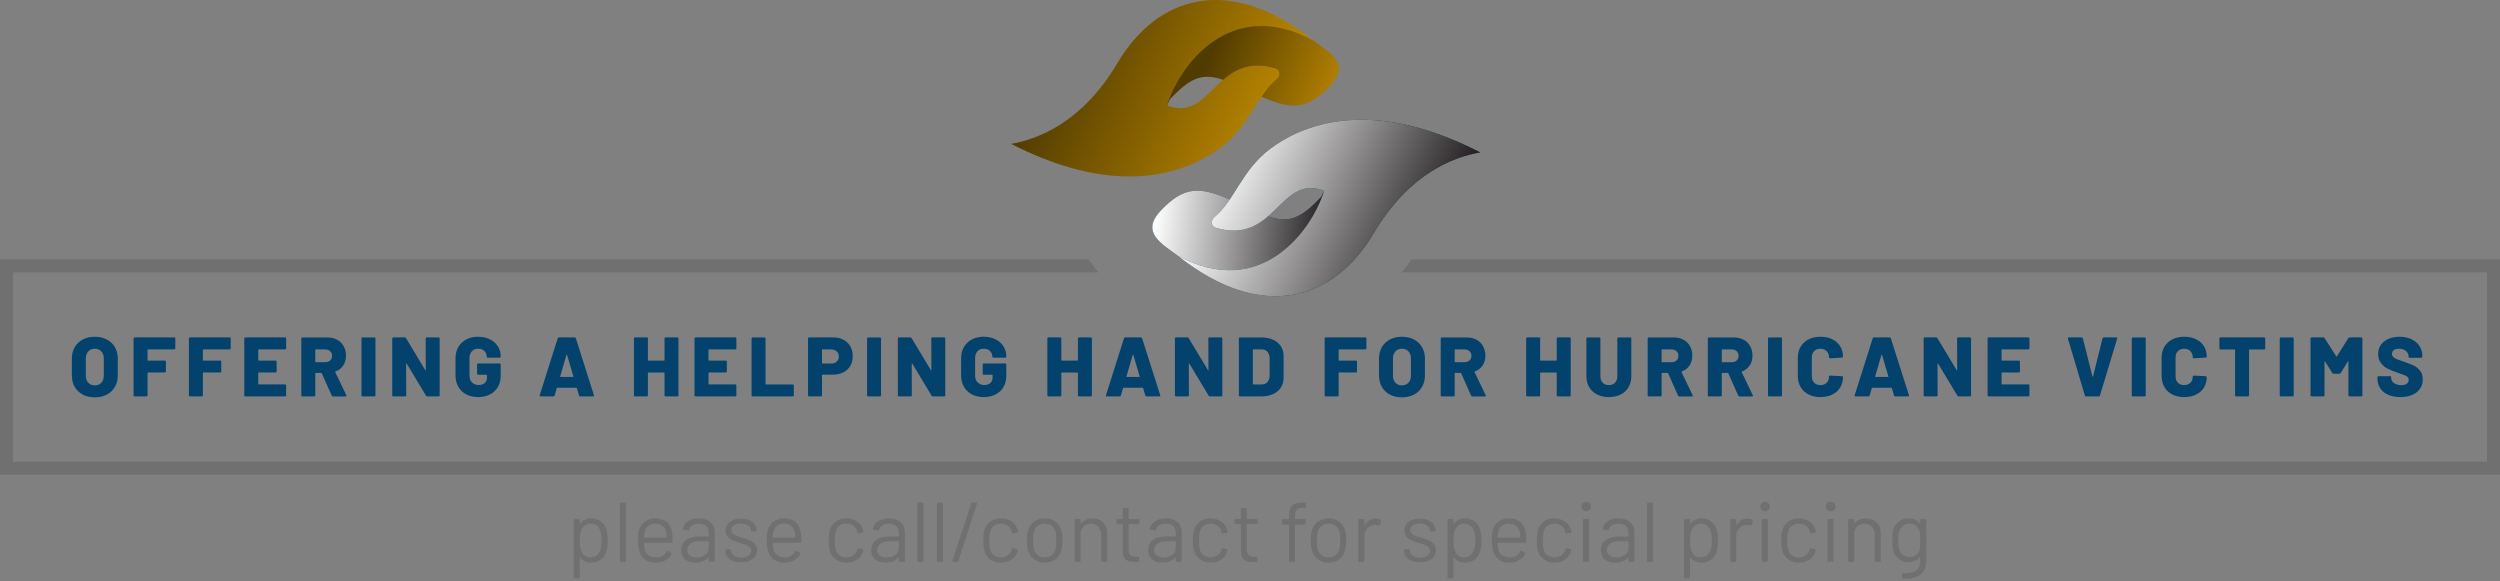 <svg width="994" height="231" viewBox="0 0 994 231" fill="none" xmlns="http://www.w3.org/2000/svg">
<rect x="0" y="0" width="994" height="231" fill="#808080" stroke="none"/>
<g clip-path="url(#clip0_2922_504)">
<path d="M505.019 59.198C496.982 65.237 493.329 72.911 488.945 79.304C476.71 74.011 470.69 74.213 461.689 83.562C453.243 92.331 461.816 96.832 468.304 101.685C468.314 101.69 468.324 101.695 468.334 101.7C468.324 101.7 468.319 101.69 468.309 101.69C501.982 128.481 530.433 119.299 546.23 92.644C560.287 68.925 577.905 62.447 588.475 60.57C544.217 37.886 517.219 50.03 505.019 59.198ZM526.477 75.868L525.322 78.32C517.184 86.882 512.603 88.87 504.157 86.04C511.205 79.995 516.079 71.806 526.477 75.868Z" fill="#02426D"/>
<path d="M561.185 103.118C559.959 104.894 558.662 106.615 557.295 108.28H988.834V183.618H5.161V108.275H436.7C435.333 106.61 434.041 104.889 432.81 103.113H0V188.769H994V103.118H561.185Z" fill="#707070"/>
<path style="mix-blend-mode:multiply" d="M526.477 75.873L525.322 78.32C517.184 86.882 512.603 88.87 504.157 86.04C499.192 90.293 493.147 93.487 483.334 90.575C481.477 90.025 481.326 87.573 482.82 86.337C485.221 84.344 487.143 81.933 488.945 79.304C476.71 74.011 470.69 74.213 461.689 83.562C453.243 92.331 461.816 96.832 468.304 101.685C468.314 101.69 468.324 101.696 468.334 101.701C501.669 119.632 521.826 91.156 526.477 75.873Z" fill="url(#paint0_linear_2922_504)"/>
<g style="mix-blend-mode:soft-light">
<path d="M526.478 75.868C508.759 68.946 507.089 97.614 483.335 90.575C481.478 90.025 481.327 87.573 482.82 86.337C491.069 79.49 493.683 67.72 505.02 59.198C517.22 50.03 544.218 37.886 588.476 60.57C577.906 62.447 560.287 68.925 546.231 92.644C530.434 119.299 501.983 128.481 468.31 101.69C501.66 119.647 521.826 91.16 526.478 75.873V75.868Z" fill="url(#paint1_linear_2922_504)" style="mix-blend-mode:multiply"/>
</g>
<path d="M241.62 214.899C241.62 216.695 241.473 218.088 241.181 219.072C240.777 220.51 240.04 221.635 238.976 222.457C237.911 223.274 236.569 223.688 234.955 223.688C234.077 223.688 233.269 223.512 232.533 223.169C231.791 222.82 231.176 222.321 230.681 221.67C230.636 221.625 230.595 221.61 230.565 221.62C230.53 221.63 230.515 221.66 230.515 221.705V229.617C230.515 229.839 230.404 229.955 230.177 229.955H228.461C228.234 229.955 228.123 229.844 228.123 229.617V206.726C228.123 206.504 228.234 206.388 228.461 206.388H230.177C230.399 206.388 230.515 206.499 230.515 206.726V208.138C230.515 208.184 230.53 208.214 230.565 208.224C230.6 208.234 230.636 208.219 230.681 208.174C231.176 207.523 231.786 207.018 232.518 206.66C233.249 206.302 234.061 206.12 234.96 206.12C236.529 206.12 237.851 206.524 238.915 207.331C239.98 208.138 240.716 209.238 241.12 210.631C241.458 211.71 241.625 213.133 241.625 214.904H241.62V214.899ZM239.011 217.472C239.132 216.857 239.198 215.999 239.198 214.899C239.198 213.799 239.152 213.017 239.061 212.427C238.971 211.837 238.814 211.297 238.592 210.827C238.325 210.02 237.846 209.379 237.159 208.91C236.473 208.441 235.661 208.204 234.717 208.204C233.774 208.204 233.068 208.441 232.462 208.91C231.857 209.379 231.408 210.01 231.115 210.797C230.913 211.246 230.767 211.771 230.676 212.381C230.585 212.992 230.54 213.829 230.54 214.904C230.54 215.979 230.585 216.826 230.676 217.447C230.767 218.063 230.923 218.607 231.145 219.082C231.413 219.844 231.857 220.459 232.477 220.918C233.093 221.377 233.829 221.61 234.682 221.61C235.58 221.61 236.362 221.388 237.023 220.938C237.684 220.489 238.163 219.894 238.456 219.152C238.703 218.658 238.89 218.103 239.011 217.487V217.472Z" fill="#707070"/>
<path d="M246.468 223.083V200.192C246.468 199.97 246.579 199.854 246.806 199.854H248.521C248.743 199.854 248.859 199.965 248.859 200.192V223.083C248.859 223.31 248.748 223.421 248.521 223.421H246.806C246.579 223.421 246.468 223.31 246.468 223.083Z" fill="#707070"/>
<path d="M267.406 214.395V215.47C267.406 215.697 267.295 215.808 267.068 215.808H256.195C256.104 215.808 256.059 215.853 256.059 215.944C256.104 217.18 256.17 217.977 256.261 218.335C256.508 219.344 257.033 220.142 257.845 220.727C258.652 221.312 259.687 221.6 260.943 221.6C261.886 221.6 262.714 221.388 263.435 220.959C264.152 220.535 264.717 219.93 265.121 219.143C265.257 218.941 265.413 218.895 265.59 219.006L266.902 219.783C267.083 219.894 267.124 220.051 267.038 220.253C266.478 221.332 265.635 222.18 264.515 222.795C263.395 223.411 262.103 223.719 260.645 223.719C259.051 223.699 257.719 223.315 256.639 222.574C255.565 221.832 254.788 220.803 254.318 219.476C253.915 218.396 253.713 216.852 253.713 214.829C253.713 213.885 253.728 213.118 253.763 212.523C253.799 211.928 253.879 211.393 254.016 210.924C254.399 209.466 255.166 208.3 256.321 207.422C257.477 206.549 258.874 206.11 260.514 206.11C262.558 206.11 264.127 206.625 265.227 207.659C266.326 208.694 267.013 210.152 267.28 212.034C267.371 212.664 267.416 213.446 267.416 214.39H267.406V214.395ZM257.759 209.057C257.028 209.627 256.553 210.399 256.326 211.363C256.19 211.832 256.099 212.599 256.059 213.653C256.059 213.744 256.104 213.789 256.195 213.789H264.914C265.005 213.789 265.05 213.744 265.05 213.653C265.005 212.644 264.939 211.928 264.848 211.499C264.601 210.49 264.101 209.688 263.35 209.092C262.598 208.497 261.649 208.199 260.504 208.199C259.359 208.199 258.491 208.487 257.759 209.057Z" fill="#707070"/>
<path d="M282.558 207.664C283.658 208.698 284.208 210.066 284.208 211.771V223.083C284.208 223.31 284.097 223.421 283.87 223.421H282.155C281.928 223.421 281.817 223.31 281.817 223.083V221.7C281.817 221.655 281.801 221.62 281.766 221.6C281.731 221.579 281.695 221.589 281.65 221.635C281.09 222.306 280.358 222.821 279.46 223.169C278.562 223.517 277.563 223.688 276.463 223.688C274.869 223.688 273.537 223.285 272.457 222.477C271.383 221.67 270.843 220.434 270.843 218.774C270.843 217.114 271.453 215.762 272.679 214.783C273.9 213.809 275.601 213.32 277.78 213.32H281.685C281.776 213.32 281.822 213.275 281.822 213.184V211.902C281.822 210.757 281.504 209.854 280.863 209.193C280.222 208.532 279.228 208.199 277.881 208.199C276.801 208.199 275.929 208.406 275.252 208.82C274.581 209.233 274.163 209.814 274.006 210.555C273.941 210.777 273.804 210.878 273.603 210.858L271.786 210.621C271.539 210.575 271.438 210.485 271.484 210.353C271.665 209.097 272.336 208.078 273.502 207.291C274.667 206.504 276.13 206.115 277.876 206.115C279.894 206.115 281.453 206.63 282.553 207.664H282.558ZM280.368 220.641C281.332 219.98 281.817 219.087 281.817 217.967V215.343C281.817 215.252 281.771 215.207 281.68 215.207H278.143C276.66 215.207 275.474 215.51 274.576 216.115C273.678 216.721 273.229 217.563 273.229 218.638C273.229 219.627 273.572 220.374 274.259 220.878C274.945 221.383 275.833 221.635 276.933 221.635C278.254 221.635 279.4 221.302 280.368 220.641Z" fill="#707070"/>
<path d="M291.427 222.982C290.454 222.578 289.697 222.039 289.172 221.367C288.642 220.696 288.38 219.945 288.38 219.112V218.709C288.38 218.487 288.491 218.371 288.718 218.371H290.332C290.554 218.371 290.67 218.482 290.67 218.709V218.976C290.67 219.718 291.059 220.363 291.831 220.913C292.603 221.463 293.577 221.736 294.742 221.736C295.908 221.736 296.851 221.473 297.568 220.944C298.284 220.419 298.647 219.748 298.647 218.941C298.647 218.381 298.461 217.921 298.092 217.558C297.724 217.2 297.285 216.917 296.78 216.716C296.276 216.514 295.494 216.256 294.439 215.944C293.183 215.585 292.149 215.227 291.342 214.864C290.534 214.506 289.853 214.006 289.303 213.365C288.753 212.725 288.481 211.912 288.481 210.923C288.481 209.486 289.041 208.345 290.166 207.488C291.286 206.635 292.769 206.206 294.611 206.206C295.847 206.206 296.937 206.408 297.89 206.811C298.844 207.215 299.581 207.77 300.095 208.476C300.61 209.183 300.867 209.975 300.867 210.848V210.949C300.867 211.171 300.756 211.287 300.529 211.287H298.945C298.718 211.287 298.607 211.176 298.607 210.949V210.848C298.607 210.086 298.244 209.445 297.512 208.931C296.78 208.416 295.802 208.159 294.566 208.159C293.42 208.159 292.502 208.391 291.806 208.85C291.109 209.309 290.761 209.945 290.761 210.752C290.761 211.514 291.099 212.099 291.77 212.503C292.441 212.906 293.486 213.31 294.904 213.714C296.205 214.097 297.26 214.455 298.067 214.793C298.874 215.131 299.571 215.616 300.156 216.256C300.741 216.897 301.034 217.73 301.034 218.764C301.034 220.222 300.464 221.388 299.318 222.266C298.173 223.138 296.659 223.577 294.772 223.577C293.516 223.577 292.401 223.376 291.422 222.972V222.982H291.427Z" fill="#707070"/>
<path d="M318.577 214.395V215.47C318.577 215.697 318.466 215.808 318.239 215.808H307.366C307.275 215.808 307.23 215.853 307.23 215.944C307.275 217.18 307.341 217.977 307.432 218.335C307.679 219.344 308.204 220.142 309.016 220.727C309.823 221.312 310.858 221.6 312.114 221.6C313.057 221.6 313.885 221.388 314.606 220.959C315.323 220.535 315.888 219.93 316.291 219.143C316.428 218.941 316.584 218.895 316.761 219.006L318.072 219.783C318.254 219.894 318.294 220.051 318.209 220.253C317.649 221.332 316.806 222.18 315.686 222.795C314.566 223.411 313.274 223.719 311.816 223.719C310.222 223.699 308.89 223.315 307.81 222.574C306.735 221.832 305.958 220.803 305.489 219.476C305.086 218.396 304.884 216.852 304.884 214.829C304.884 213.885 304.899 213.118 304.934 212.523C304.97 211.928 305.05 211.393 305.187 210.924C305.57 209.466 306.337 208.3 307.492 207.422C308.648 206.549 310.045 206.11 311.685 206.11C313.728 206.11 315.297 206.625 316.397 207.659C317.497 208.694 318.183 210.152 318.451 212.034C318.542 212.664 318.587 213.446 318.587 214.39H318.577V214.395ZM308.93 209.057C308.199 209.627 307.724 210.399 307.497 211.363C307.361 211.832 307.27 212.599 307.23 213.653C307.23 213.744 307.275 213.789 307.366 213.789H316.085C316.175 213.789 316.221 213.744 316.221 213.653C316.175 212.644 316.11 211.928 316.019 211.499C315.772 210.49 315.272 209.688 314.52 209.092C313.769 208.497 312.82 208.199 311.675 208.199C310.53 208.199 309.662 208.487 308.93 209.057Z" fill="#707070"/>
<path d="M332.331 222.422C331.175 221.579 330.383 220.444 329.959 219.006C329.667 218.017 329.521 216.63 329.521 214.834C329.521 213.219 329.667 211.847 329.959 210.727C330.363 209.334 331.15 208.219 332.316 207.377C333.481 206.534 334.874 206.115 336.488 206.115C338.103 206.115 339.546 206.529 340.747 207.361C341.947 208.194 342.724 209.223 343.088 210.459C343.199 210.863 343.269 211.201 343.289 211.468V211.534C343.289 211.69 343.189 211.791 342.987 211.837L341.302 212.074H341.236C341.08 212.074 340.979 211.973 340.933 211.771L340.832 211.267C340.631 210.414 340.136 209.692 339.349 209.097C338.562 208.502 337.608 208.204 336.488 208.204C335.368 208.204 334.43 208.502 333.678 209.097C332.926 209.692 332.437 210.485 332.215 211.468C332.013 212.321 331.912 213.456 331.912 214.869C331.912 216.282 332.013 217.498 332.215 218.305C332.437 219.314 332.926 220.116 333.678 220.712C334.43 221.307 335.368 221.605 336.488 221.605C337.608 221.605 338.537 221.317 339.334 220.747C340.131 220.177 340.631 219.44 340.832 218.542V218.406L340.868 218.27C340.888 218.048 341.024 217.957 341.271 218.002L342.921 218.27C343.143 218.315 343.244 218.436 343.224 218.638L343.088 219.309C342.75 220.611 341.978 221.665 340.767 222.472C339.556 223.28 338.128 223.683 336.493 223.683C334.859 223.683 333.491 223.265 332.336 222.422H332.331Z" fill="#707070"/>
<path d="M358.133 207.664C359.233 208.698 359.783 210.066 359.783 211.771V223.083C359.783 223.31 359.672 223.421 359.445 223.421H357.73C357.503 223.421 357.392 223.31 357.392 223.083V221.7C357.392 221.655 357.377 221.62 357.341 221.6C357.306 221.579 357.266 221.589 357.225 221.635C356.665 222.306 355.934 222.821 355.036 223.169C354.137 223.517 353.138 223.688 352.039 223.688C350.444 223.688 349.107 223.285 348.033 222.477C346.953 221.67 346.418 220.434 346.418 218.774C346.418 217.114 347.028 215.762 348.255 214.783C349.475 213.809 351.176 213.32 353.355 213.32H357.261C357.351 213.32 357.397 213.275 357.397 213.184V211.902C357.397 210.757 357.079 209.854 356.438 209.193C355.797 208.532 354.803 208.199 353.456 208.199C352.382 208.199 351.504 208.406 350.833 208.82C350.162 209.233 349.743 209.814 349.586 210.555C349.521 210.777 349.385 210.878 349.183 210.858L347.367 210.621C347.119 210.575 347.018 210.485 347.064 210.353C347.245 209.097 347.916 208.078 349.082 207.291C350.247 206.504 351.706 206.115 353.456 206.115C355.474 206.115 357.034 206.63 358.138 207.664H358.133ZM355.944 220.641C356.907 219.98 357.392 219.087 357.392 217.967V215.343C357.392 215.252 357.346 215.207 357.256 215.207H353.719C352.235 215.207 351.05 215.51 350.152 216.115C349.253 216.721 348.804 217.563 348.804 218.638C348.804 219.627 349.148 220.374 349.834 220.878C350.52 221.383 351.408 221.635 352.508 221.635C353.83 221.635 354.975 221.302 355.944 220.641Z" fill="#707070"/>
<path d="M364.763 223.083V200.192C364.763 199.97 364.874 199.854 365.101 199.854H366.816C367.038 199.854 367.154 199.965 367.154 200.192V223.083C367.154 223.31 367.043 223.421 366.816 223.421H365.101C364.874 223.421 364.763 223.31 364.763 223.083Z" fill="#707070"/>
<path d="M372.508 223.083V200.192C372.508 199.97 372.619 199.854 372.846 199.854H374.561C374.783 199.854 374.899 199.965 374.899 200.192V223.083C374.899 223.31 374.788 223.421 374.561 223.421H372.846C372.619 223.421 372.508 223.31 372.508 223.083Z" fill="#707070"/>
<path d="M378.668 223.047L386.11 200.121C386.175 199.939 386.312 199.854 386.513 199.854H388.199C388.446 199.854 388.537 199.98 388.466 200.222L381.024 223.148C380.958 223.33 380.822 223.416 380.62 223.416H378.935C378.688 223.416 378.597 223.294 378.668 223.047Z" fill="#707070"/>
<path d="M393.768 222.422C392.613 221.579 391.821 220.444 391.397 219.006C391.104 218.017 390.958 216.63 390.958 214.834C390.958 213.219 391.104 211.847 391.397 210.727C391.801 209.334 392.588 208.219 393.753 207.377C394.919 206.534 396.311 206.115 397.926 206.115C399.54 206.115 400.983 206.529 402.184 207.361C403.385 208.194 404.162 209.223 404.525 210.459C404.636 210.863 404.707 211.201 404.727 211.468V211.534C404.727 211.69 404.626 211.791 404.424 211.837L402.739 212.074H402.673C402.517 212.074 402.416 211.973 402.371 211.771L402.27 211.267C402.068 210.414 401.574 209.692 400.786 209.097C399.999 208.502 399.046 208.204 397.926 208.204C396.806 208.204 395.867 208.502 395.115 209.097C394.364 209.692 393.874 210.485 393.652 211.468C393.45 212.321 393.35 213.456 393.35 214.869C393.35 216.282 393.45 217.498 393.652 218.305C393.874 219.314 394.364 220.116 395.115 220.712C395.867 221.307 396.806 221.605 397.926 221.605C399.046 221.605 399.974 221.317 400.771 220.747C401.568 220.177 402.068 219.44 402.27 218.542V218.406L402.305 218.27C402.325 218.048 402.462 217.957 402.709 218.002L404.359 218.27C404.581 218.315 404.681 218.436 404.661 218.638L404.525 219.309C404.187 220.611 403.415 221.665 402.204 222.472C400.993 223.28 399.565 223.683 397.931 223.683C396.296 223.683 394.929 223.265 393.773 222.422H393.768Z" fill="#707070"/>
<path d="M411.221 222.442C410.056 221.61 409.243 220.47 408.799 219.006C408.486 217.977 408.33 216.595 408.33 214.864C408.33 213.134 408.486 211.766 408.799 210.757C409.223 209.319 410.02 208.189 411.191 207.357C412.356 206.524 413.774 206.11 415.434 206.11C417.094 206.11 418.401 206.524 419.556 207.357C420.711 208.189 421.504 209.309 421.927 210.722C422.24 211.686 422.397 213.068 422.397 214.864C422.397 216.66 422.24 218.063 421.927 219.006C421.499 220.465 420.711 221.61 419.556 222.442C418.401 223.275 417.013 223.689 415.399 223.689C413.784 223.689 412.392 223.275 411.226 222.442H411.221ZM418.159 220.707C418.92 220.111 419.44 219.309 419.707 218.3C419.909 217.493 420.01 216.358 420.01 214.899C420.01 213.441 419.919 212.286 419.743 211.499C419.475 210.49 418.951 209.688 418.179 209.092C417.407 208.497 416.468 208.199 415.368 208.199C414.269 208.199 413.335 208.497 412.573 209.092C411.811 209.688 411.292 210.49 411.024 211.499C410.843 212.286 410.757 213.416 410.757 214.899C410.757 216.383 410.848 217.513 411.024 218.3C411.272 219.309 411.781 220.111 412.558 220.707C413.335 221.302 414.279 221.6 415.404 221.6C416.529 221.6 417.402 221.302 418.164 220.707H418.159Z" fill="#707070"/>
<path d="M438.608 207.73C439.672 208.784 440.207 210.197 440.207 211.973V223.083C440.207 223.31 440.096 223.421 439.869 223.421H438.153C437.926 223.421 437.815 223.31 437.815 223.083V212.447C437.815 211.211 437.437 210.202 436.685 209.42C435.933 208.633 434.965 208.239 433.774 208.239C432.583 208.239 431.539 208.623 430.777 209.384C430.015 210.146 429.632 211.145 429.632 212.381V223.088C429.632 223.315 429.521 223.426 429.294 223.426H427.578C427.351 223.426 427.24 223.315 427.24 223.088V206.726C427.24 206.504 427.351 206.388 427.578 206.388H429.294C429.516 206.388 429.632 206.499 429.632 206.726V208.174C429.632 208.219 429.647 208.254 429.682 208.275C429.718 208.295 429.743 208.285 429.768 208.239C430.757 206.847 432.271 206.15 434.314 206.15C436.11 206.15 437.538 206.68 438.608 207.735V207.73Z" fill="#707070"/>
<path d="M452.699 208.37H448.895C448.804 208.37 448.759 208.415 448.759 208.506V218.436C448.759 219.51 449.001 220.272 449.48 220.706C449.965 221.145 450.722 221.362 451.751 221.362H452.593C452.815 221.362 452.932 221.473 452.932 221.7V223.082C452.932 223.309 452.82 223.421 452.593 223.421C452.326 223.441 451.907 223.456 451.347 223.456C449.733 223.456 448.507 223.153 447.679 222.548C446.847 221.942 446.433 220.822 446.433 219.182V208.511C446.433 208.421 446.388 208.375 446.297 208.375H444.243C444.016 208.375 443.905 208.264 443.905 208.037V206.725C443.905 206.503 444.016 206.387 444.243 206.387H446.297C446.388 206.387 446.433 206.342 446.433 206.251V202.346C446.433 202.124 446.544 202.008 446.771 202.008H448.421C448.643 202.008 448.759 202.119 448.759 202.346V206.251C448.759 206.342 448.804 206.387 448.895 206.387H452.699C452.921 206.387 453.037 206.498 453.037 206.725V208.037C453.037 208.264 452.926 208.375 452.699 208.375V208.37Z" fill="#707070"/>
<path d="M468.218 207.664C469.318 208.698 469.868 210.066 469.868 211.771V223.083C469.868 223.31 469.757 223.421 469.53 223.421H467.815C467.588 223.421 467.477 223.31 467.477 223.083V221.7C467.477 221.655 467.462 221.62 467.426 221.6C467.391 221.579 467.356 221.589 467.31 221.635C466.75 222.306 466.019 222.821 465.12 223.169C464.222 223.517 463.223 223.688 462.124 223.688C460.529 223.688 459.197 223.285 458.117 222.477C457.043 221.67 456.503 220.434 456.503 218.774C456.503 217.114 457.113 215.762 458.339 214.783C459.56 213.809 461.261 213.32 463.44 213.32H467.346C467.436 213.32 467.482 213.275 467.482 213.184V211.902C467.482 210.757 467.164 209.854 466.523 209.193C465.882 208.532 464.888 208.199 463.541 208.199C462.462 208.199 461.589 208.406 460.913 208.82C460.242 209.233 459.823 209.814 459.666 210.555C459.601 210.777 459.465 210.878 459.263 210.858L457.446 210.621C457.199 210.575 457.098 210.485 457.144 210.353C457.325 209.097 457.996 208.078 459.162 207.291C460.327 206.504 461.791 206.115 463.536 206.115C465.554 206.115 467.113 206.63 468.213 207.664H468.218ZM466.029 220.641C466.992 219.98 467.477 219.087 467.477 217.967V215.343C467.477 215.252 467.431 215.207 467.34 215.207H463.804C462.32 215.207 461.135 215.51 460.237 216.115C459.338 216.721 458.889 217.563 458.889 218.638C458.889 219.627 459.233 220.374 459.919 220.878C460.605 221.383 461.493 221.635 462.593 221.635C463.915 221.635 465.06 221.302 466.029 220.641Z" fill="#707070"/>
<path d="M477.119 222.422C475.963 221.579 475.171 220.444 474.748 219.006C474.455 218.017 474.309 216.63 474.309 214.834C474.309 213.219 474.455 211.847 474.748 210.727C475.151 209.334 475.938 208.219 477.104 207.377C478.269 206.534 479.662 206.115 481.276 206.115C482.891 206.115 484.334 206.529 485.535 207.361C486.735 208.194 487.512 209.223 487.876 210.459C487.987 210.863 488.057 211.201 488.077 211.468V211.534C488.077 211.69 487.977 211.791 487.775 211.837L486.09 212.074H486.024C485.868 212.074 485.767 211.973 485.721 211.771L485.62 211.267C485.419 210.414 484.924 209.692 484.137 209.097C483.35 208.502 482.396 208.204 481.276 208.204C480.156 208.204 479.218 208.502 478.466 209.097C477.714 209.692 477.225 210.485 477.003 211.468C476.801 212.321 476.7 213.456 476.7 214.869C476.7 216.282 476.801 217.498 477.003 218.305C477.225 219.314 477.714 220.116 478.466 220.712C479.218 221.307 480.156 221.605 481.276 221.605C482.396 221.605 483.325 221.317 484.122 220.747C484.919 220.177 485.419 219.44 485.62 218.542V218.406L485.656 218.27C485.676 218.048 485.812 217.957 486.059 218.002L487.709 218.27C487.931 218.315 488.032 218.436 488.012 218.638L487.876 219.309C487.538 220.611 486.766 221.665 485.555 222.472C484.344 223.28 482.916 223.683 481.281 223.683C479.647 223.683 478.279 223.265 477.124 222.422H477.119Z" fill="#707070"/>
<path d="M499.656 208.37H495.852C495.761 208.37 495.716 208.415 495.716 208.506V218.436C495.716 219.51 495.958 220.272 496.437 220.706C496.922 221.145 497.679 221.362 498.708 221.362H499.55C499.772 221.362 499.889 221.473 499.889 221.7V223.082C499.889 223.309 499.778 223.421 499.55 223.421C499.278 223.441 498.864 223.456 498.304 223.456C496.69 223.456 495.464 223.153 494.636 222.548C493.804 221.942 493.39 220.822 493.39 219.182V208.511C493.39 208.421 493.345 208.375 493.254 208.375H491.2C490.973 208.375 490.862 208.264 490.862 208.037V206.725C490.862 206.503 490.973 206.387 491.2 206.387H493.254C493.345 206.387 493.39 206.342 493.39 206.251V202.346C493.39 202.124 493.501 202.008 493.728 202.008H495.378C495.6 202.008 495.716 202.119 495.716 202.346V206.251C495.716 206.342 495.761 206.387 495.852 206.387H499.656C499.878 206.387 499.994 206.498 499.994 206.725V208.037C499.994 208.264 499.883 208.375 499.656 208.375V208.37Z" fill="#707070"/>
<path d="M515.55 202.765C515.101 203.315 514.879 204.253 514.879 205.575V206.246C514.879 206.337 514.924 206.382 515.015 206.382H518.784C519.006 206.382 519.122 206.493 519.122 206.72V208.234C519.122 208.461 519.011 208.572 518.784 208.572H515.015C514.924 208.572 514.879 208.618 514.879 208.708V223.083C514.879 223.31 514.768 223.421 514.541 223.421H512.856C512.629 223.421 512.518 223.31 512.518 223.083V208.708C512.518 208.618 512.472 208.572 512.381 208.572H510.126C509.899 208.572 509.788 208.461 509.788 208.234V206.72C509.788 206.498 509.899 206.382 510.126 206.382H512.381C512.472 206.382 512.518 206.337 512.518 206.246V205.439C512.518 204.046 512.674 202.952 512.987 202.154C513.3 201.357 513.845 200.772 514.622 200.404C515.394 200.035 516.478 199.849 517.871 199.849H518.85C519.072 199.849 519.188 199.96 519.188 200.187V201.599C519.188 201.826 519.077 201.937 518.85 201.937H518.073C516.836 201.937 515.994 202.215 515.55 202.76V202.765Z" fill="#707070"/>
<path d="M524.066 222.442C522.9 221.61 522.088 220.47 521.644 219.006C521.331 217.977 521.175 216.595 521.175 214.864C521.175 213.134 521.331 211.766 521.644 210.757C522.068 209.319 522.865 208.189 524.036 207.357C525.201 206.524 526.619 206.11 528.279 206.11C529.939 206.11 531.245 206.524 532.401 207.357C533.556 208.189 534.348 209.309 534.772 210.722C535.085 211.686 535.241 213.068 535.241 214.864C535.241 216.66 535.085 218.063 534.772 219.006C534.343 220.465 533.556 221.61 532.401 222.442C531.245 223.275 529.858 223.689 528.243 223.689C526.629 223.689 525.236 223.275 524.071 222.442H524.066ZM531.003 220.707C531.765 220.111 532.285 219.309 532.552 218.3C532.754 217.493 532.855 216.358 532.855 214.899C532.855 213.441 532.764 212.286 532.588 211.499C532.32 210.49 531.795 209.688 531.023 209.092C530.246 208.497 529.313 208.199 528.213 208.199C527.113 208.199 526.18 208.497 525.418 209.092C524.656 209.688 524.137 210.49 523.869 211.499C523.687 212.286 523.602 213.416 523.602 214.899C523.602 216.383 523.693 217.513 523.869 218.3C524.116 219.309 524.626 220.111 525.403 220.707C526.18 221.302 527.123 221.6 528.248 221.6C529.374 221.6 530.246 221.302 531.008 220.707H531.003Z" fill="#707070"/>
<path d="M548.874 206.65C549.056 206.741 549.121 206.887 549.076 207.089L548.708 208.739C548.642 208.966 548.496 209.031 548.269 208.941C547.885 208.784 547.451 208.704 546.957 208.704L546.518 208.739C545.352 208.784 544.384 209.218 543.622 210.036C542.86 210.853 542.476 211.892 542.476 213.149V223.078C542.476 223.305 542.366 223.416 542.138 223.416H540.423C540.196 223.416 540.085 223.305 540.085 223.078V206.716C540.085 206.494 540.196 206.378 540.423 206.378H542.138C542.36 206.378 542.476 206.489 542.476 206.716V208.769C542.476 208.835 542.492 208.875 542.527 208.885C542.562 208.895 542.587 208.88 542.613 208.835C543.082 208.002 543.682 207.361 544.414 206.897C545.146 206.438 545.988 206.206 546.957 206.206C547.698 206.206 548.339 206.352 548.874 206.645V206.65Z" fill="#707070"/>
<path d="M561.316 222.982C560.337 222.578 559.585 222.039 559.061 221.367C558.531 220.696 558.269 219.945 558.269 219.112V218.709C558.269 218.487 558.38 218.371 558.607 218.371H560.221C560.443 218.371 560.559 218.482 560.559 218.709V218.976C560.559 219.718 560.948 220.363 561.72 220.913C562.492 221.463 563.465 221.736 564.631 221.736C565.796 221.736 566.74 221.473 567.456 220.944C568.173 220.419 568.536 219.748 568.536 218.941C568.536 218.381 568.349 217.921 567.981 217.558C567.613 217.2 567.174 216.917 566.669 216.716C566.165 216.514 565.383 216.256 564.328 215.944C563.072 215.585 562.037 215.227 561.23 214.864C560.423 214.506 559.742 214.006 559.192 213.365C558.642 212.725 558.369 211.912 558.369 210.923C558.369 209.486 558.93 208.345 560.055 207.488C561.175 206.635 562.658 206.206 564.5 206.206C565.736 206.206 566.831 206.408 567.784 206.811C568.738 207.215 569.474 207.77 569.989 208.476C570.504 209.183 570.761 209.975 570.761 210.848V210.949C570.761 211.171 570.65 211.287 570.423 211.287H568.839C568.617 211.287 568.501 211.176 568.501 210.949V210.848C568.501 210.086 568.137 209.445 567.406 208.931C566.674 208.416 565.695 208.159 564.459 208.159C563.314 208.159 562.396 208.391 561.699 208.85C561.003 209.309 560.655 209.945 560.655 210.752C560.655 211.514 560.993 212.099 561.664 212.503C562.335 212.906 563.38 213.31 564.797 213.714C566.099 214.097 567.153 214.455 567.961 214.793C568.768 215.131 569.464 215.616 570.05 216.256C570.635 216.897 570.927 217.73 570.927 218.764C570.927 220.222 570.357 221.388 569.212 222.266C568.067 223.138 566.553 223.577 564.666 223.577C563.41 223.577 562.295 223.376 561.316 222.972V222.982Z" fill="#707070"/>
<path d="M589.005 214.899C589.005 216.695 588.859 218.088 588.566 219.072C588.163 220.51 587.426 221.635 586.361 222.457C585.297 223.274 583.955 223.688 582.34 223.688C581.467 223.688 580.655 223.512 579.918 223.169C579.177 222.82 578.561 222.321 578.067 221.67C578.021 221.625 577.981 221.61 577.951 221.62C577.92 221.63 577.9 221.66 577.9 221.705V229.617C577.9 229.839 577.789 229.955 577.562 229.955H575.847C575.62 229.955 575.509 229.844 575.509 229.617V206.726C575.509 206.504 575.62 206.388 575.847 206.388H577.562C577.784 206.388 577.9 206.499 577.9 206.726V208.138C577.9 208.184 577.915 208.214 577.951 208.224C577.986 208.234 578.021 208.219 578.067 208.174C578.561 207.523 579.172 207.018 579.903 206.66C580.63 206.302 581.447 206.12 582.345 206.12C583.914 206.12 585.236 206.524 586.301 207.331C587.365 208.138 588.102 209.238 588.506 210.631C588.844 211.71 589.01 213.133 589.01 214.904L589.005 214.899ZM586.397 217.472C586.518 216.857 586.583 215.999 586.583 214.899C586.583 213.799 586.538 213.017 586.447 212.427C586.356 211.837 586.2 211.297 585.978 210.827C585.711 210.02 585.231 209.379 584.545 208.91C583.859 208.441 583.047 208.204 582.103 208.204C581.16 208.204 580.453 208.441 579.848 208.91C579.242 209.379 578.793 210.01 578.501 210.797C578.299 211.246 578.153 211.771 578.062 212.381C577.971 212.992 577.925 213.829 577.925 214.904C577.925 215.979 577.971 216.826 578.062 217.447C578.153 218.063 578.309 218.607 578.531 219.082C578.798 219.844 579.242 220.459 579.858 220.918C580.473 221.377 581.21 221.61 582.063 221.61C582.961 221.61 583.738 221.388 584.404 220.938C585.065 220.489 585.544 219.894 585.837 219.152C586.084 218.658 586.271 218.103 586.392 217.487V217.472H586.397Z" fill="#707070"/>
<path d="M606.816 214.395V215.47C606.816 215.697 606.705 215.808 606.478 215.808H595.605C595.515 215.808 595.469 215.853 595.469 215.944C595.515 217.18 595.58 217.977 595.671 218.335C595.918 219.344 596.443 220.142 597.255 220.727C598.063 221.312 599.097 221.6 600.353 221.6C601.297 221.6 602.124 221.388 602.846 220.959C603.562 220.535 604.127 219.93 604.531 219.143C604.667 218.941 604.823 218.895 605 219.006L606.312 219.783C606.493 219.894 606.534 220.051 606.448 220.253C605.888 221.332 605.045 222.18 603.925 222.795C602.8 223.411 601.514 223.719 600.055 223.719C598.461 223.699 597.129 223.315 596.049 222.574C594.975 221.832 594.198 220.803 593.729 219.476C593.325 218.396 593.123 216.852 593.123 214.829C593.123 213.885 593.138 213.118 593.174 212.523C593.209 211.928 593.29 211.393 593.426 210.924C593.809 209.466 594.576 208.3 595.732 207.422C596.887 206.549 598.285 206.11 599.924 206.11C601.968 206.11 603.537 206.625 604.637 207.659C605.737 208.694 606.423 210.152 606.69 212.034C606.781 212.664 606.826 213.446 606.826 214.39H606.816V214.395ZM597.169 209.057C596.438 209.627 595.964 210.399 595.742 211.363C595.605 211.832 595.515 212.599 595.474 213.653C595.474 213.744 595.52 213.789 595.61 213.789H604.329C604.42 213.789 604.465 213.744 604.465 213.653C604.42 212.644 604.354 211.928 604.263 211.499C604.016 210.49 603.517 209.688 602.765 209.092C602.013 208.497 601.065 208.199 599.919 208.199C598.774 208.199 597.906 208.487 597.175 209.057H597.169Z" fill="#707070"/>
<path d="M613.834 222.422C612.678 221.579 611.886 220.444 611.462 219.006C611.17 218.017 611.023 216.63 611.023 214.834C611.023 213.219 611.17 211.847 611.462 210.727C611.866 209.334 612.653 208.219 613.819 207.377C614.984 206.534 616.377 206.115 617.991 206.115C619.606 206.115 621.049 206.529 622.249 207.361C623.45 208.194 624.232 209.223 624.59 210.459C624.701 210.863 624.772 211.201 624.792 211.468V211.534C624.792 211.69 624.691 211.791 624.49 211.837L622.804 212.074H622.739C622.582 212.074 622.482 211.973 622.436 211.771L622.335 211.267C622.133 210.414 621.639 209.692 620.852 209.097C620.065 208.502 619.111 208.204 617.991 208.204C616.871 208.204 615.933 208.502 615.181 209.097C614.429 209.692 613.94 210.485 613.718 211.468C613.516 212.321 613.415 213.456 613.415 214.869C613.415 216.282 613.516 217.498 613.718 218.305C613.94 219.314 614.429 220.116 615.181 220.712C615.933 221.307 616.871 221.605 617.991 221.605C619.111 221.605 620.04 221.317 620.837 220.747C621.634 220.177 622.133 219.44 622.335 218.542V218.406L622.371 218.27C622.391 218.048 622.527 217.957 622.774 218.002L624.424 218.27C624.646 218.315 624.747 218.436 624.727 218.638L624.59 219.309C624.252 220.611 623.48 221.665 622.27 222.472C621.059 223.28 619.631 223.683 617.996 223.683C616.361 223.683 614.994 223.265 613.839 222.422H613.834Z" fill="#707070"/>
<path d="M629.334 202.745C628.976 202.386 628.794 201.937 628.794 201.398C628.794 200.858 628.976 200.383 629.334 200.035C629.692 199.687 630.141 199.516 630.681 199.516C631.221 199.516 631.67 199.687 632.028 200.035C632.386 200.383 632.568 200.838 632.568 201.398C632.568 201.958 632.386 202.386 632.028 202.745C631.67 203.103 631.221 203.285 630.681 203.285C630.141 203.285 629.692 203.103 629.334 202.745ZM629.399 223.042V206.68C629.399 206.458 629.51 206.342 629.737 206.342H631.453C631.675 206.342 631.791 206.453 631.791 206.68V223.042C631.791 223.269 631.68 223.38 631.453 223.38H629.737C629.51 223.38 629.399 223.269 629.399 223.042Z" fill="#707070"/>
<path d="M648.218 207.664C649.318 208.698 649.868 210.066 649.868 211.771V223.083C649.868 223.31 649.757 223.421 649.53 223.421H647.815C647.593 223.421 647.477 223.31 647.477 223.083V221.7C647.477 221.655 647.461 221.62 647.426 221.6C647.391 221.579 647.351 221.589 647.31 221.635C646.75 222.306 646.019 222.821 645.12 223.169C644.222 223.517 643.223 223.688 642.123 223.688C640.529 223.688 639.197 223.285 638.117 222.477C637.038 221.67 636.503 220.434 636.503 218.774C636.503 217.114 637.113 215.762 638.339 214.783C639.56 213.809 641.261 213.32 643.44 213.32H647.345C647.436 213.32 647.482 213.275 647.482 213.184V211.902C647.482 210.757 647.164 209.854 646.523 209.193C645.882 208.532 644.888 208.199 643.541 208.199C642.467 208.199 641.589 208.406 640.918 208.82C640.247 209.233 639.828 209.814 639.671 210.555C639.606 210.777 639.47 210.878 639.268 210.858L637.451 210.621C637.204 210.575 637.103 210.485 637.149 210.353C637.33 209.097 638.001 208.078 639.167 207.291C640.332 206.504 641.79 206.115 643.541 206.115C645.559 206.115 647.118 206.63 648.218 207.664ZM646.029 220.641C646.992 219.98 647.477 219.087 647.477 217.967V215.343C647.477 215.252 647.431 215.207 647.34 215.207H643.804C642.32 215.207 641.135 215.51 640.236 216.115C639.338 216.721 638.889 217.563 638.889 218.638C638.889 219.627 639.232 220.374 639.919 220.878C640.605 221.383 641.493 221.635 642.593 221.635C643.915 221.635 645.06 221.302 646.029 220.641Z" fill="#707070"/>
<path d="M654.854 223.083V200.192C654.854 199.97 654.964 199.854 655.192 199.854H656.907C657.129 199.854 657.245 199.965 657.245 200.192V223.083C657.245 223.31 657.134 223.421 656.907 223.421H655.192C654.964 223.421 654.854 223.31 654.854 223.083Z" fill="#707070"/>
<path d="M683.062 214.899C683.062 216.695 682.916 218.088 682.623 219.072C682.219 220.51 681.483 221.635 680.418 222.457C679.354 223.274 678.011 223.688 676.397 223.688C675.524 223.688 674.712 223.512 673.975 223.169C673.233 222.82 672.618 222.321 672.123 221.67C672.078 221.625 672.038 221.61 672.007 221.62C671.977 221.63 671.957 221.66 671.957 221.705V229.617C671.957 229.839 671.846 229.955 671.619 229.955H669.903C669.676 229.955 669.565 229.844 669.565 229.617V206.726C669.565 206.504 669.676 206.388 669.903 206.388H671.619C671.841 206.388 671.957 206.499 671.957 206.726V208.138C671.957 208.184 671.972 208.214 672.007 208.224C672.043 208.234 672.078 208.219 672.123 208.174C672.618 207.523 673.228 207.018 673.96 206.66C674.687 206.302 675.504 206.12 676.402 206.12C677.971 206.12 679.293 206.524 680.358 207.331C681.422 208.138 682.159 209.238 682.562 210.631C682.9 211.71 683.067 213.133 683.067 214.904L683.062 214.899ZM680.453 217.472C680.575 216.857 680.64 215.999 680.64 214.899C680.64 213.799 680.595 213.017 680.504 212.427C680.413 211.837 680.257 211.297 680.035 210.827C679.767 210.02 679.288 209.379 678.602 208.91C677.916 208.441 677.103 208.204 676.16 208.204C675.216 208.204 674.51 208.441 673.905 208.91C673.299 209.379 672.85 210.01 672.557 210.797C672.356 211.246 672.209 211.771 672.118 212.381C672.028 212.992 671.982 213.829 671.982 214.904C671.982 215.979 672.028 216.826 672.118 217.447C672.209 218.063 672.366 218.607 672.588 219.082C672.855 219.844 673.299 220.459 673.915 220.918C674.53 221.377 675.267 221.61 676.119 221.61C677.017 221.61 677.794 221.388 678.46 220.938C679.121 220.489 679.601 219.894 679.893 219.152C680.141 218.658 680.327 218.103 680.448 217.487V217.472H680.453Z" fill="#707070"/>
<path d="M696.694 206.65C696.876 206.741 696.942 206.887 696.896 207.089L696.528 208.739C696.462 208.966 696.316 209.031 696.089 208.941C695.705 208.784 695.272 208.704 694.777 208.704L694.338 208.739C693.173 208.784 692.204 209.218 691.442 210.036C690.68 210.853 690.297 211.892 690.297 213.149V223.078C690.297 223.305 690.186 223.416 689.959 223.416H688.243C688.016 223.416 687.905 223.305 687.905 223.078V206.716C687.905 206.494 688.016 206.378 688.243 206.378H689.959C690.181 206.378 690.297 206.489 690.297 206.716V208.769C690.297 208.835 690.312 208.875 690.347 208.885C690.383 208.895 690.408 208.88 690.433 208.835C690.902 208.002 691.503 207.361 692.234 206.897C692.966 206.438 693.808 206.206 694.777 206.206C695.519 206.206 696.16 206.352 696.694 206.645V206.65Z" fill="#707070"/>
<path d="M700.433 202.745C700.075 202.386 699.894 201.937 699.894 201.398C699.894 200.858 700.075 200.383 700.433 200.035C700.792 199.687 701.241 199.516 701.781 199.516C702.32 199.516 702.769 199.687 703.128 200.035C703.486 200.383 703.668 200.838 703.668 201.398C703.668 201.958 703.486 202.386 703.128 202.745C702.769 203.103 702.32 203.285 701.781 203.285C701.241 203.285 700.792 203.103 700.433 202.745ZM700.499 223.042V206.68C700.499 206.458 700.61 206.342 700.837 206.342H702.552C702.774 206.342 702.891 206.453 702.891 206.68V223.042C702.891 223.269 702.78 223.38 702.552 223.38H700.837C700.61 223.38 700.499 223.269 700.499 223.042Z" fill="#707070"/>
<path d="M711.024 222.422C709.869 221.579 709.077 220.444 708.653 219.006C708.36 218.017 708.214 216.63 708.214 214.834C708.214 213.219 708.36 211.847 708.653 210.727C709.056 209.334 709.843 208.219 711.009 207.377C712.174 206.534 713.567 206.115 715.182 206.115C716.796 206.115 718.239 206.529 719.44 207.361C720.641 208.194 721.423 209.223 721.781 210.459C721.892 210.863 721.963 211.201 721.983 211.468V211.534C721.983 211.69 721.882 211.791 721.68 211.837L719.995 212.074H719.929C719.773 212.074 719.672 211.973 719.627 211.771L719.526 211.267C719.324 210.414 718.829 209.692 718.042 209.097C717.255 208.502 716.302 208.204 715.182 208.204C714.061 208.204 713.123 208.502 712.371 209.097C711.62 209.692 711.13 210.485 710.908 211.468C710.706 212.321 710.605 213.456 710.605 214.869C710.605 216.282 710.706 217.498 710.908 218.305C711.13 219.314 711.62 220.116 712.371 220.712C713.123 221.307 714.061 221.605 715.182 221.605C716.302 221.605 717.23 221.317 718.027 220.747C718.824 220.177 719.324 219.44 719.526 218.542V218.406L719.561 218.27C719.581 218.048 719.717 217.957 719.965 218.002L721.614 218.27C721.836 218.315 721.937 218.436 721.917 218.638L721.781 219.309C721.443 220.611 720.671 221.665 719.46 222.472C718.249 223.28 716.821 223.683 715.187 223.683C713.552 223.683 712.185 223.265 711.029 222.422H711.024Z" fill="#707070"/>
<path d="M726.523 202.745C726.165 202.386 725.983 201.937 725.983 201.398C725.983 200.858 726.165 200.383 726.523 200.035C726.881 199.687 727.331 199.516 727.87 199.516C728.41 199.516 728.859 199.687 729.218 200.035C729.576 200.383 729.757 200.838 729.757 201.398C729.757 201.958 729.576 202.386 729.218 202.745C728.859 203.103 728.41 203.285 727.87 203.285C727.331 203.285 726.881 203.103 726.523 202.745ZM726.589 223.042V206.68C726.589 206.458 726.7 206.342 726.927 206.342H728.642C728.864 206.342 728.98 206.453 728.98 206.68V223.042C728.98 223.269 728.869 223.38 728.642 223.38H726.927C726.7 223.38 726.589 223.269 726.589 223.042Z" fill="#707070"/>
<path d="M746.2 207.73C747.265 208.784 747.8 210.197 747.8 211.973V223.083C747.8 223.31 747.689 223.421 747.462 223.421H745.746C745.519 223.421 745.408 223.31 745.408 223.083V212.447C745.408 211.211 745.03 210.202 744.278 209.42C743.526 208.633 742.558 208.239 741.367 208.239C740.176 208.239 739.132 208.623 738.37 209.384C737.608 210.146 737.225 211.145 737.225 212.381V223.088C737.225 223.315 737.114 223.426 736.887 223.426H735.171C734.944 223.426 734.833 223.315 734.833 223.088V206.726C734.833 206.504 734.944 206.388 735.171 206.388H736.887C737.109 206.388 737.225 206.499 737.225 206.726V208.174C737.225 208.219 737.24 208.254 737.275 208.275C737.31 208.295 737.336 208.285 737.361 208.239C738.35 206.847 739.863 206.15 741.907 206.15C743.703 206.15 745.131 206.68 746.2 207.735V207.73Z" fill="#707070"/>
<path d="M763.824 206.382H765.539C765.761 206.382 765.877 206.493 765.877 206.72V222.845C765.877 225.358 765.156 227.199 763.708 228.365C762.26 229.53 760.267 230.116 757.734 230.116C757.219 230.116 756.826 230.105 756.558 230.08C756.331 230.06 756.22 229.934 756.22 229.712L756.286 228.163C756.286 228.052 756.321 227.966 756.387 227.911C756.452 227.855 756.533 227.84 756.624 227.86L757.532 227.896C759.621 227.896 761.135 227.487 762.078 226.665C763.022 225.842 763.491 224.55 763.491 222.775V221.528C763.491 221.483 763.476 221.458 763.44 221.443C763.405 221.432 763.37 221.448 763.324 221.493C762.29 222.84 760.822 223.511 758.915 223.511C757.457 223.511 756.16 223.118 755.025 222.336C753.889 221.548 753.133 220.438 752.754 219.001C752.487 218.082 752.351 216.71 752.351 214.894C752.351 213.905 752.376 213.077 752.436 212.401C752.492 211.73 752.608 211.12 752.79 210.585C753.193 209.238 753.925 208.158 754.979 207.336C756.034 206.513 757.3 206.104 758.783 206.104C760.781 206.104 762.295 206.765 763.329 208.092C763.375 208.138 763.415 208.148 763.445 208.128C763.481 208.108 763.496 208.072 763.496 208.027V206.715C763.496 206.493 763.607 206.377 763.834 206.377H763.824V206.382ZM763.456 217.018C763.476 216.523 763.491 215.807 763.491 214.863C763.491 213.718 763.481 212.951 763.456 212.558C763.435 212.164 763.375 211.801 763.289 211.463C763.107 210.519 762.668 209.742 761.957 209.122C761.251 208.506 760.358 208.198 759.283 208.198C758.208 208.198 757.335 208.501 756.609 209.107C755.877 209.712 755.368 210.499 755.075 211.463C754.848 212.179 754.737 213.304 754.737 214.828C754.737 216.468 754.848 217.598 755.075 218.229C755.297 219.172 755.786 219.949 756.538 220.57C757.29 221.185 758.203 221.493 759.283 221.493C760.363 221.493 761.286 221.19 761.992 220.585C762.699 219.979 763.143 219.202 763.324 218.264C763.39 217.926 763.435 217.512 763.461 217.018H763.456Z" fill="#707070"/>
<path d="M496.917 5.672C480.373 -0.6 460.747 9.602 451.73 24.829C451.73 24.829 462.114 36.55 464.011 41.908L465.166 39.456C475.615 28.467 480.197 28.305 494.616 35.268C511.801 43.568 518.244 45.172 528.799 34.219C537.245 25.45 528.673 20.949 522.184 16.09C508.784 7.856 496.917 5.672 496.917 5.672Z" fill="url(#paint2_linear_2922_504)"/>
<path d="M464.011 41.907C481.73 48.83 483.4 20.162 507.154 27.205C509.011 27.755 509.162 30.207 507.669 31.443C499.419 38.285 496.806 50.061 485.469 58.582C473.269 67.75 446.271 79.894 402.013 57.21C412.583 55.333 430.201 48.855 444.258 25.136C460.055 -1.519 488.506 -10.701 522.179 16.09C488.829 -1.867 468.662 26.62 464.011 41.907Z" fill="url(#paint3_linear_2922_504)"/>
<path d="M32.906 156.897C31.534 156.17 30.465 155.151 29.708 153.829C28.946 152.512 28.567 150.983 28.567 149.238V142.537C28.567 140.842 28.946 139.339 29.708 138.032C30.465 136.725 31.534 135.711 32.906 134.984C34.279 134.258 35.873 133.895 37.679 133.895C39.486 133.895 41.085 134.258 42.472 134.984C43.855 135.711 44.93 136.725 45.691 138.032C46.448 139.339 46.832 140.842 46.832 142.537V149.238C46.832 150.978 46.453 152.512 45.691 153.829C44.93 155.146 43.86 156.17 42.472 156.897C41.085 157.623 39.491 157.986 37.679 157.986C35.868 157.986 34.279 157.623 32.906 156.897ZM40.278 152.189C40.939 151.498 41.267 150.57 41.267 149.409V142.472C41.267 141.331 40.939 140.413 40.278 139.707C39.617 139.006 38.754 138.652 37.679 138.652C36.605 138.652 35.772 139.006 35.116 139.707C34.455 140.413 34.127 141.331 34.127 142.472V149.409C34.127 150.57 34.455 151.498 35.116 152.189C35.772 152.88 36.63 153.229 37.679 153.229C38.729 153.229 39.617 152.88 40.278 152.189Z" fill="#02426D"/>
<path d="M69.597 138.804C69.516 138.885 69.425 138.92 69.314 138.92H58.825C58.714 138.92 58.658 138.976 58.658 139.087V143.209C58.658 143.32 58.714 143.375 58.825 143.375H65.561C65.672 143.375 65.767 143.416 65.843 143.491C65.919 143.572 65.959 143.663 65.959 143.774V147.694C65.959 147.805 65.919 147.901 65.843 147.977C65.767 148.052 65.672 148.093 65.561 148.093H58.825C58.714 148.093 58.658 148.148 58.658 148.259V157.205C58.658 157.316 58.618 157.412 58.542 157.487C58.462 157.568 58.371 157.603 58.26 157.603H53.502C53.391 157.603 53.295 157.563 53.22 157.487C53.139 157.412 53.103 157.316 53.103 157.205V134.556C53.103 134.445 53.144 134.349 53.22 134.273C53.295 134.198 53.391 134.157 53.502 134.157H69.314C69.425 134.157 69.521 134.198 69.597 134.273C69.673 134.354 69.713 134.445 69.713 134.556V138.511C69.713 138.622 69.673 138.718 69.597 138.794V138.804Z" fill="#02426D"/>
<path d="M91.605 138.804C91.524 138.885 91.433 138.92 91.322 138.92H80.833C80.722 138.92 80.666 138.976 80.666 139.087V143.209C80.666 143.32 80.722 143.375 80.833 143.375H87.568C87.679 143.375 87.775 143.416 87.851 143.491C87.927 143.572 87.967 143.663 87.967 143.774V147.694C87.967 147.805 87.927 147.901 87.851 147.977C87.775 148.052 87.679 148.093 87.568 148.093H80.833C80.722 148.093 80.666 148.148 80.666 148.259V157.205C80.666 157.316 80.626 157.412 80.55 157.487C80.469 157.568 80.379 157.603 80.268 157.603H75.51C75.399 157.603 75.303 157.563 75.227 157.487C75.147 157.412 75.111 157.316 75.111 157.205V134.556C75.111 134.445 75.152 134.349 75.227 134.273C75.303 134.198 75.399 134.157 75.51 134.157H91.322C91.433 134.157 91.529 134.198 91.605 134.273C91.68 134.354 91.721 134.445 91.721 134.556V138.511C91.721 138.622 91.68 138.718 91.605 138.794V138.804Z" fill="#02426D"/>
<path d="M113.653 138.804C113.572 138.885 113.481 138.92 113.37 138.92H102.851C102.74 138.92 102.684 138.976 102.684 139.087V143.209C102.684 143.32 102.74 143.375 102.851 143.375H109.586C109.697 143.375 109.793 143.416 109.869 143.491C109.944 143.572 109.985 143.663 109.985 143.774V147.694C109.985 147.805 109.944 147.901 109.869 147.977C109.793 148.052 109.697 148.093 109.586 148.093H102.851C102.74 148.093 102.684 148.148 102.684 148.259V152.684C102.684 152.795 102.74 152.85 102.851 152.85H113.37C113.481 152.85 113.577 152.891 113.653 152.966C113.728 153.047 113.769 153.138 113.769 153.249V157.205C113.769 157.316 113.728 157.412 113.653 157.487C113.577 157.563 113.481 157.603 113.37 157.603H97.523C97.412 157.603 97.316 157.563 97.24 157.487C97.159 157.412 97.124 157.316 97.124 157.205V134.556C97.124 134.445 97.164 134.349 97.24 134.273C97.316 134.198 97.412 134.157 97.523 134.157H113.37C113.481 134.157 113.577 134.198 113.653 134.273C113.728 134.354 113.769 134.445 113.769 134.556V138.511C113.769 138.622 113.728 138.718 113.653 138.794V138.804Z" fill="#02426D"/>
<path d="M131.897 157.315L127.942 148.405C127.896 148.314 127.831 148.274 127.74 148.274H125.53C125.419 148.274 125.364 148.329 125.364 148.44V157.219C125.364 157.33 125.323 157.426 125.248 157.502C125.167 157.583 125.076 157.618 124.965 157.618H120.207C120.096 157.618 120 157.578 119.925 157.502C119.844 157.426 119.809 157.33 119.809 157.219V134.57C119.809 134.459 119.849 134.364 119.925 134.288C120 134.212 120.096 134.172 120.207 134.172H130.157C131.63 134.172 132.927 134.475 134.042 135.075C135.157 135.68 136.025 136.533 136.64 137.638C137.256 138.743 137.563 140.009 137.563 141.442C137.563 142.875 137.195 144.232 136.458 145.327C135.722 146.422 134.693 147.214 133.376 147.704C133.265 147.749 133.229 147.825 133.275 147.941L137.7 157.154C137.745 157.245 137.765 157.31 137.765 157.356C137.765 157.532 137.644 157.623 137.397 157.623H132.372C132.15 157.623 131.993 157.522 131.902 157.32L131.897 157.315ZM125.364 139.086V143.844C125.364 143.955 125.419 144.01 125.53 144.01H129.249C130.076 144.01 130.747 143.783 131.257 143.324C131.771 142.865 132.029 142.26 132.029 141.498C132.029 140.736 131.771 140.09 131.257 139.621C130.742 139.152 130.071 138.92 129.249 138.92H125.53C125.419 138.92 125.364 138.975 125.364 139.086Z" fill="#02426D"/>
<path d="M143.84 157.497C143.759 157.421 143.724 157.325 143.724 157.214V134.566C143.724 134.455 143.764 134.359 143.84 134.283C143.915 134.207 144.011 134.167 144.122 134.167H148.88C148.991 134.167 149.087 134.207 149.163 134.283C149.238 134.364 149.279 134.455 149.279 134.566V157.214C149.279 157.325 149.238 157.421 149.163 157.497C149.082 157.578 148.991 157.613 148.88 157.613H144.122C144.011 157.613 143.915 157.573 143.84 157.497Z" fill="#02426D"/>
<path d="M169.37 134.278C169.445 134.203 169.541 134.162 169.652 134.162H174.41C174.521 134.162 174.617 134.203 174.693 134.278C174.768 134.359 174.809 134.45 174.809 134.561V157.21C174.809 157.321 174.768 157.417 174.693 157.492C174.612 157.573 174.521 157.608 174.41 157.608H169.854C169.632 157.608 169.476 157.517 169.385 157.341L161.68 144.541C161.635 144.475 161.59 144.445 161.544 144.455C161.499 144.465 161.479 144.515 161.479 144.606L161.514 157.205C161.514 157.316 161.474 157.412 161.398 157.487C161.317 157.568 161.226 157.603 161.115 157.603H156.358C156.247 157.603 156.151 157.563 156.075 157.487C155.994 157.412 155.959 157.316 155.959 157.205V134.556C155.959 134.445 155.999 134.349 156.075 134.273C156.151 134.198 156.247 134.157 156.358 134.157H160.949C161.171 134.157 161.327 134.248 161.418 134.425L169.092 147.19C169.138 147.255 169.183 147.285 169.228 147.275C169.274 147.265 169.294 147.215 169.294 147.124L169.259 134.561C169.259 134.45 169.299 134.354 169.375 134.278H169.37Z" fill="#02426D"/>
<path d="M185.384 156.811C184.031 156.094 182.982 155.09 182.235 153.794C181.489 152.497 181.115 151.004 181.115 149.303V142.437C181.115 140.741 181.489 139.248 182.235 137.961C182.982 136.68 184.031 135.676 185.384 134.964C186.736 134.248 188.305 133.89 190.091 133.89C191.877 133.89 193.421 134.233 194.783 134.914C196.145 135.595 197.2 136.528 197.952 137.709C198.698 138.895 199.072 140.201 199.072 141.629V141.796C199.072 141.907 199.031 142.003 198.956 142.083C198.88 142.164 198.784 142.199 198.673 142.199H193.915C193.804 142.199 193.709 142.159 193.633 142.083C193.552 142.008 193.517 141.912 193.517 141.796C193.517 140.923 193.209 140.181 192.594 139.566C191.978 138.95 191.145 138.642 190.096 138.642C189.047 138.642 188.239 138.975 187.619 139.646C186.993 140.317 186.68 141.185 186.68 142.26V149.465C186.68 150.539 187.028 151.407 187.72 152.078C188.411 152.749 189.284 153.082 190.333 153.082C191.317 153.082 192.109 152.82 192.71 152.295C193.315 151.771 193.613 151.039 193.613 150.101V149.162C193.613 149.051 193.557 148.996 193.446 148.996H190.096C189.985 148.996 189.889 148.955 189.814 148.88C189.733 148.804 189.697 148.708 189.697 148.592V144.909C189.697 144.798 189.738 144.702 189.814 144.621C189.889 144.546 189.985 144.505 190.096 144.505H198.673C198.784 144.505 198.88 144.546 198.956 144.621C199.031 144.702 199.072 144.793 199.072 144.909V149.465C199.072 151.14 198.698 152.613 197.952 153.89C197.205 155.161 196.156 156.145 194.803 156.836C193.451 157.527 191.882 157.876 190.096 157.876C188.31 157.876 186.741 157.517 185.389 156.801L185.384 156.811Z" fill="#02426D"/>
<path d="M230.233 157.28L229.36 154.298C229.314 154.208 229.259 154.162 229.193 154.162H221.555C221.489 154.162 221.433 154.208 221.388 154.298L220.515 157.28C220.45 157.502 220.293 157.613 220.046 157.613H214.92C214.784 157.613 214.683 157.573 214.617 157.497C214.551 157.421 214.536 157.3 214.582 157.144L221.751 134.495C221.817 134.273 221.963 134.162 222.185 134.162H228.517C228.739 134.162 228.885 134.273 228.951 134.495L236.156 157.144C236.176 157.189 236.191 157.245 236.191 157.31C236.191 157.512 236.07 157.613 235.823 157.613H230.697C230.45 157.613 230.293 157.502 230.228 157.28H230.233ZM222.861 149.873H227.851C227.987 149.873 228.028 149.808 227.987 149.672L225.439 141.059C225.419 140.968 225.384 140.933 225.339 140.943C225.293 140.953 225.258 140.994 225.238 141.059L222.725 149.672C222.705 149.808 222.745 149.873 222.861 149.873Z" fill="#02426D"/>
<path d="M264.324 134.278C264.4 134.202 264.496 134.162 264.607 134.162H269.364C269.475 134.162 269.571 134.202 269.647 134.278C269.723 134.359 269.763 134.45 269.763 134.561V157.21C269.763 157.321 269.723 157.416 269.647 157.492C269.571 157.568 269.475 157.608 269.364 157.608H264.607C264.496 157.608 264.4 157.568 264.324 157.492C264.243 157.416 264.208 157.321 264.208 157.21V148.299C264.208 148.188 264.153 148.133 264.042 148.133H257.775C257.664 148.133 257.609 148.188 257.609 148.299V157.21C257.609 157.321 257.568 157.416 257.493 157.492C257.412 157.573 257.321 157.608 257.21 157.608H252.452C252.341 157.608 252.245 157.568 252.17 157.492C252.089 157.416 252.054 157.321 252.054 157.21V134.561C252.054 134.45 252.094 134.354 252.17 134.278C252.245 134.202 252.341 134.162 252.452 134.162H257.21C257.321 134.162 257.417 134.202 257.493 134.278C257.568 134.359 257.609 134.45 257.609 134.561V143.203C257.609 143.314 257.664 143.37 257.775 143.37H264.042C264.153 143.37 264.208 143.314 264.208 143.203V134.561C264.208 134.45 264.248 134.354 264.324 134.278Z" fill="#02426D"/>
<path d="M292.669 138.804C292.589 138.885 292.498 138.92 292.387 138.92H281.867C281.756 138.92 281.701 138.976 281.701 139.087V143.209C281.701 143.32 281.756 143.375 281.867 143.375H288.603C288.714 143.375 288.81 143.416 288.885 143.491C288.961 143.572 289.001 143.663 289.001 143.774V147.694C289.001 147.805 288.961 147.901 288.885 147.977C288.81 148.052 288.714 148.093 288.603 148.093H281.867C281.756 148.093 281.701 148.148 281.701 148.259V152.684C281.701 152.795 281.756 152.85 281.867 152.85H292.387C292.498 152.85 292.594 152.891 292.669 152.966C292.745 153.047 292.785 153.138 292.785 153.249V157.205C292.785 157.316 292.745 157.412 292.669 157.487C292.594 157.563 292.498 157.603 292.387 157.603H276.539C276.428 157.603 276.332 157.563 276.257 157.487C276.176 157.412 276.141 157.316 276.141 157.205V134.556C276.141 134.445 276.181 134.349 276.257 134.273C276.332 134.198 276.428 134.157 276.539 134.157H292.387C292.498 134.157 292.594 134.198 292.669 134.273C292.745 134.354 292.785 134.445 292.785 134.556V138.511C292.785 138.622 292.745 138.718 292.669 138.794V138.804Z" fill="#02426D"/>
<path d="M298.935 157.497C298.855 157.421 298.819 157.325 298.819 157.214V134.566C298.819 134.455 298.86 134.359 298.935 134.283C299.011 134.207 299.107 134.167 299.218 134.167H303.976C304.087 134.167 304.183 134.207 304.258 134.283C304.334 134.364 304.374 134.455 304.374 134.566V152.694C304.374 152.805 304.43 152.86 304.541 152.86H315.227C315.338 152.86 315.434 152.901 315.51 152.976C315.585 153.057 315.626 153.148 315.626 153.259V157.214C315.626 157.325 315.585 157.421 315.51 157.497C315.429 157.578 315.338 157.613 315.227 157.613H299.213C299.102 157.613 299.006 157.573 298.93 157.497H298.935Z" fill="#02426D"/>
<path d="M335.389 135.101C336.559 135.726 337.467 136.604 338.103 137.729C338.739 138.859 339.057 140.156 339.057 141.634C339.057 143.113 338.729 144.369 338.068 145.489C337.407 146.604 336.478 147.467 335.267 148.067C334.062 148.673 332.664 148.97 331.08 148.97H326.993C326.882 148.97 326.826 149.026 326.826 149.137V157.21C326.826 157.321 326.786 157.416 326.71 157.492C326.63 157.573 326.539 157.608 326.428 157.608H321.67C321.559 157.608 321.463 157.568 321.388 157.492C321.307 157.416 321.271 157.321 321.271 157.21V134.561C321.271 134.45 321.312 134.354 321.388 134.278C321.463 134.202 321.559 134.162 321.67 134.162H331.352C332.871 134.162 334.218 134.475 335.389 135.101ZM332.674 143.779C333.244 143.264 333.527 142.593 333.527 141.771C333.527 140.948 333.244 140.237 332.674 139.712C332.104 139.187 331.362 138.925 330.444 138.925H326.993C326.882 138.925 326.826 138.98 326.826 139.091V144.384C326.826 144.495 326.882 144.551 326.993 144.551H330.444C331.357 144.551 332.104 144.293 332.674 143.779Z" fill="#02426D"/>
<path d="M344.869 157.497C344.788 157.421 344.753 157.325 344.753 157.214V134.566C344.753 134.455 344.793 134.359 344.869 134.283C344.945 134.207 345.041 134.167 345.152 134.167H349.909C350.02 134.167 350.116 134.207 350.192 134.283C350.268 134.364 350.308 134.455 350.308 134.566V157.214C350.308 157.325 350.268 157.421 350.192 157.497C350.111 157.578 350.02 157.613 349.909 157.613H345.152C345.041 157.613 344.945 157.573 344.869 157.497Z" fill="#02426D"/>
<path d="M370.399 134.278C370.475 134.203 370.571 134.162 370.682 134.162H375.439C375.55 134.162 375.646 134.203 375.722 134.278C375.798 134.359 375.838 134.45 375.838 134.561V157.21C375.838 157.321 375.798 157.417 375.722 157.492C375.641 157.573 375.55 157.608 375.439 157.608H370.883C370.661 157.608 370.505 157.517 370.414 157.341L362.71 144.541C362.664 144.475 362.619 144.445 362.574 144.455C362.528 144.465 362.508 144.515 362.508 144.606L362.543 157.205C362.543 157.316 362.503 157.412 362.427 157.487C362.347 157.568 362.256 157.603 362.145 157.603H357.387C357.276 157.603 357.18 157.563 357.104 157.487C357.024 157.412 356.988 157.316 356.988 157.205V134.556C356.988 134.445 357.029 134.349 357.104 134.273C357.18 134.198 357.276 134.157 357.387 134.157H361.978C362.2 134.157 362.357 134.248 362.447 134.425L370.121 147.19C370.167 147.255 370.212 147.285 370.258 147.275C370.303 147.265 370.323 147.215 370.323 147.124L370.288 134.561C370.288 134.45 370.328 134.354 370.404 134.278H370.399Z" fill="#02426D"/>
<path d="M386.413 156.811C385.061 156.094 384.011 155.09 383.265 153.794C382.518 152.497 382.145 151.004 382.145 149.303V142.437C382.145 140.741 382.518 139.248 383.265 137.961C384.011 136.68 385.061 135.676 386.413 134.964C387.765 134.248 389.334 133.89 391.12 133.89C392.906 133.89 394.45 134.233 395.813 134.914C397.175 135.595 398.229 136.528 398.981 137.709C399.728 138.895 400.101 140.201 400.101 141.629V141.796C400.101 141.907 400.061 142.003 399.985 142.083C399.909 142.164 399.814 142.199 399.703 142.199H394.945C394.834 142.199 394.738 142.159 394.662 142.083C394.581 142.008 394.546 141.912 394.546 141.796C394.546 140.923 394.238 140.181 393.623 139.566C393.007 138.95 392.175 138.642 391.125 138.642C390.076 138.642 389.269 138.975 388.648 139.646C388.022 140.317 387.71 141.185 387.71 142.26V149.465C387.71 150.539 388.058 151.407 388.749 152.078C389.44 152.749 390.313 153.082 391.362 153.082C392.346 153.082 393.138 152.82 393.739 152.295C394.344 151.771 394.642 151.039 394.642 150.101V149.162C394.642 149.051 394.586 148.996 394.475 148.996H391.125C391.014 148.996 390.919 148.955 390.843 148.88C390.762 148.804 390.727 148.708 390.727 148.592V144.909C390.727 144.798 390.767 144.702 390.843 144.621C390.919 144.546 391.014 144.505 391.125 144.505H399.703C399.814 144.505 399.909 144.546 399.985 144.621C400.061 144.702 400.101 144.793 400.101 144.909V149.465C400.101 151.14 399.728 152.613 398.981 153.89C398.234 155.161 397.185 156.145 395.833 156.836C394.481 157.527 392.911 157.876 391.125 157.876C389.339 157.876 387.77 157.517 386.418 156.801L386.413 156.811Z" fill="#02426D"/>
<path d="M428.698 134.278C428.774 134.202 428.87 134.162 428.981 134.162H433.739C433.85 134.162 433.945 134.202 434.021 134.278C434.097 134.359 434.137 134.45 434.137 134.561V157.21C434.137 157.321 434.097 157.416 434.021 157.492C433.945 157.568 433.85 157.608 433.739 157.608H428.981C428.87 157.608 428.774 157.568 428.698 157.492C428.617 157.416 428.582 157.321 428.582 157.21V148.299C428.582 148.188 428.527 148.133 428.416 148.133H422.149C422.038 148.133 421.983 148.188 421.983 148.299V157.21C421.983 157.321 421.942 157.416 421.867 157.492C421.786 157.573 421.695 157.608 421.584 157.608H416.826C416.715 157.608 416.619 157.568 416.544 157.492C416.463 157.416 416.428 157.321 416.428 157.21V134.561C416.428 134.45 416.468 134.354 416.544 134.278C416.619 134.202 416.715 134.162 416.826 134.162H421.584C421.695 134.162 421.791 134.202 421.867 134.278C421.942 134.359 421.983 134.45 421.983 134.561V143.203C421.983 143.314 422.038 143.37 422.149 143.37H428.416C428.527 143.37 428.582 143.314 428.582 143.203V134.561C428.582 134.45 428.622 134.354 428.698 134.278Z" fill="#02426D"/>
<path d="M455.383 157.28L454.51 154.298C454.465 154.208 454.409 154.162 454.344 154.162H446.705C446.639 154.162 446.584 154.208 446.538 154.298L445.666 157.28C445.6 157.502 445.444 157.613 445.196 157.613H440.07C439.934 157.613 439.833 157.573 439.767 157.497C439.702 157.421 439.687 157.3 439.732 157.144L446.902 134.495C446.967 134.273 447.114 134.162 447.336 134.162H453.668C453.89 134.162 454.036 134.273 454.101 134.495L461.306 157.144C461.326 157.189 461.342 157.245 461.342 157.31C461.342 157.512 461.221 157.613 460.973 157.613H455.847C455.6 157.613 455.444 157.502 455.378 157.28H455.383ZM448.012 149.873H453.002C453.138 149.873 453.178 149.808 453.138 149.672L450.59 141.059C450.57 140.968 450.534 140.933 450.489 140.943C450.444 140.953 450.408 140.994 450.388 141.059L447.875 149.672C447.855 149.808 447.896 149.873 448.012 149.873Z" fill="#02426D"/>
<path d="M480.56 134.278C480.636 134.203 480.732 134.162 480.843 134.162H485.6C485.711 134.162 485.807 134.203 485.883 134.278C485.959 134.359 485.999 134.45 485.999 134.561V157.21C485.999 157.321 485.959 157.417 485.883 157.492C485.802 157.573 485.711 157.608 485.6 157.608H481.044C480.822 157.608 480.666 157.517 480.575 157.341L472.871 144.541C472.825 144.475 472.78 144.445 472.735 144.455C472.689 144.465 472.669 144.515 472.669 144.606L472.704 157.205C472.704 157.316 472.664 157.412 472.588 157.487C472.508 157.568 472.417 157.603 472.306 157.603H467.548C467.437 157.603 467.341 157.563 467.265 157.487C467.185 157.412 467.149 157.316 467.149 157.205V134.556C467.149 134.445 467.19 134.349 467.265 134.273C467.341 134.198 467.437 134.157 467.548 134.157H472.139C472.361 134.157 472.518 134.248 472.609 134.425L480.283 147.19C480.328 147.255 480.373 147.285 480.419 147.275C480.464 147.265 480.484 147.215 480.484 147.124L480.449 134.561C480.449 134.45 480.489 134.354 480.565 134.278H480.56Z" fill="#02426D"/>
<path d="M492.689 157.497C492.609 157.421 492.573 157.325 492.573 157.214V134.566C492.573 134.455 492.614 134.359 492.689 134.283C492.765 134.207 492.861 134.167 492.972 134.167H501.514C503.254 134.167 504.798 134.47 506.135 135.07C507.477 135.676 508.517 136.533 509.253 137.648C509.99 138.763 510.358 140.05 510.358 141.503V150.282C510.358 151.735 509.99 153.017 509.253 154.137C508.517 155.252 507.477 156.114 506.135 156.715C504.793 157.32 503.254 157.618 501.514 157.618H492.972C492.861 157.618 492.765 157.578 492.689 157.502V157.497ZM498.3 152.855H501.751C502.644 152.855 503.37 152.537 503.93 151.902C504.49 151.266 504.778 150.408 504.803 149.339V142.436C504.803 141.362 504.521 140.509 503.951 139.873C503.38 139.238 502.639 138.92 501.721 138.92H498.305C498.194 138.92 498.138 138.975 498.138 139.086V152.689C498.138 152.8 498.194 152.855 498.305 152.855H498.3Z" fill="#02426D"/>
<path d="M543.183 138.804C543.102 138.885 543.012 138.92 542.901 138.92H532.411C532.3 138.92 532.245 138.976 532.245 139.087V143.209C532.245 143.32 532.3 143.375 532.411 143.375H539.147C539.258 143.375 539.354 143.416 539.429 143.491C539.505 143.572 539.545 143.663 539.545 143.774V147.694C539.545 147.805 539.505 147.901 539.429 147.977C539.354 148.052 539.258 148.093 539.147 148.093H532.411C532.3 148.093 532.245 148.148 532.245 148.259V157.205C532.245 157.316 532.204 157.412 532.129 157.487C532.048 157.568 531.957 157.603 531.841 157.603H527.083C526.972 157.603 526.876 157.563 526.796 157.487C526.715 157.412 526.68 157.316 526.68 157.205V134.556C526.68 134.445 526.72 134.349 526.796 134.273C526.871 134.198 526.967 134.157 527.083 134.157H542.896C543.007 134.157 543.102 134.198 543.178 134.273C543.254 134.354 543.294 134.445 543.294 134.556V138.511C543.294 138.622 543.254 138.718 543.178 138.794L543.183 138.804Z" fill="#02426D"/>
<path d="M552.628 156.897C551.256 156.17 550.186 155.151 549.429 153.829C548.667 152.512 548.289 150.983 548.289 149.238V142.537C548.289 140.842 548.667 139.339 549.429 138.032C550.186 136.725 551.256 135.711 552.628 134.984C554.001 134.258 555.595 133.895 557.401 133.895C559.207 133.895 560.807 134.258 562.194 134.984C563.582 135.711 564.651 136.725 565.413 138.032C566.17 139.339 566.553 140.842 566.553 142.537V149.238C566.553 150.978 566.175 152.512 565.413 153.829C564.651 155.146 563.582 156.17 562.194 156.897C560.807 157.623 559.212 157.986 557.401 157.986C555.59 157.986 554.001 157.623 552.628 156.897ZM559.999 152.189C560.66 151.498 560.988 150.57 560.988 149.409V142.472C560.988 141.331 560.66 140.413 559.999 139.707C559.339 139.006 558.476 138.652 557.401 138.652C556.326 138.652 555.494 139.006 554.838 139.707C554.177 140.413 553.849 141.331 553.849 142.472V149.409C553.849 150.57 554.177 151.498 554.838 152.189C555.494 152.88 556.352 153.229 557.401 153.229C558.451 153.229 559.339 152.88 559.999 152.189Z" fill="#02426D"/>
<path d="M584.914 157.315L580.958 148.405C580.913 148.314 580.847 148.274 580.757 148.274H578.547C578.436 148.274 578.38 148.329 578.38 148.44V157.219C578.38 157.33 578.34 157.426 578.264 157.502C578.188 157.578 578.093 157.618 577.982 157.618H573.224C573.113 157.618 573.017 157.578 572.941 157.502C572.861 157.426 572.825 157.33 572.825 157.219V134.57C572.825 134.459 572.866 134.364 572.941 134.288C573.017 134.212 573.113 134.172 573.224 134.172H583.173C584.647 134.172 585.943 134.475 587.058 135.075C588.173 135.68 589.041 136.533 589.657 137.638C590.272 138.743 590.58 140.009 590.58 141.442C590.58 142.875 590.212 144.232 589.475 145.327C588.738 146.422 587.709 147.214 586.392 147.704C586.281 147.749 586.246 147.825 586.291 147.941L590.716 157.154C590.762 157.245 590.782 157.31 590.782 157.356C590.782 157.532 590.661 157.623 590.413 157.623H585.388C585.166 157.623 585.01 157.522 584.919 157.32L584.914 157.315ZM578.38 139.086V143.844C578.38 143.955 578.436 144.01 578.547 144.01H582.265C583.093 144.01 583.764 143.783 584.273 143.324C584.788 142.865 585.045 142.26 585.045 141.498C585.045 140.736 584.788 140.09 584.273 139.621C583.759 139.152 583.088 138.92 582.265 138.92H578.547C578.436 138.92 578.38 138.975 578.38 139.086Z" fill="#02426D"/>
<path d="M619.071 134.278C619.147 134.202 619.243 134.162 619.354 134.162H624.112C624.223 134.162 624.318 134.202 624.394 134.278C624.47 134.359 624.51 134.45 624.51 134.561V157.21C624.51 157.321 624.47 157.416 624.394 157.492C624.318 157.568 624.223 157.608 624.112 157.608H619.354C619.243 157.608 619.147 157.568 619.071 157.492C618.99 157.416 618.955 157.321 618.955 157.21V148.299C618.955 148.188 618.9 148.133 618.789 148.133H612.522C612.411 148.133 612.356 148.188 612.356 148.299V157.21C612.356 157.321 612.315 157.416 612.24 157.492C612.164 157.568 612.068 157.608 611.957 157.608H607.199C607.088 157.608 606.992 157.568 606.917 157.492C606.836 157.416 606.801 157.321 606.801 157.21V134.561C606.801 134.45 606.841 134.354 606.917 134.278C606.992 134.202 607.088 134.162 607.199 134.162H611.957C612.068 134.162 612.164 134.202 612.24 134.278C612.315 134.359 612.356 134.45 612.356 134.561V143.203C612.356 143.314 612.411 143.37 612.522 143.37H618.789C618.9 143.37 618.955 143.314 618.955 143.203V134.561C618.955 134.45 618.995 134.354 619.071 134.278Z" fill="#02426D"/>
<path d="M635.02 156.861C633.668 156.18 632.619 155.216 631.872 153.965C631.125 152.714 630.752 151.276 630.752 149.641V134.566C630.752 134.455 630.792 134.359 630.868 134.283C630.944 134.207 631.04 134.167 631.156 134.167H635.913C636.024 134.167 636.12 134.207 636.201 134.283C636.277 134.364 636.317 134.455 636.317 134.566V149.641C636.317 150.691 636.625 151.533 637.24 152.169C637.856 152.805 638.673 153.123 639.702 153.123C640.732 153.123 641.519 152.805 642.129 152.169C642.745 151.533 643.053 150.691 643.053 149.641V134.566C643.053 134.455 643.093 134.359 643.169 134.283C643.244 134.207 643.34 134.167 643.451 134.167H648.209C648.32 134.167 648.416 134.207 648.492 134.283C648.567 134.364 648.608 134.455 648.608 134.566V149.641C648.608 151.271 648.239 152.714 647.503 153.965C646.766 155.216 645.722 156.18 644.369 156.861C643.017 157.542 641.458 157.885 639.697 157.885C637.937 157.885 636.373 157.547 635.025 156.861H635.02Z" fill="#02426D"/>
<path d="M667.199 157.315L663.244 148.405C663.198 148.314 663.133 148.274 663.042 148.274H660.832C660.721 148.274 660.665 148.329 660.665 148.44V157.219C660.665 157.33 660.625 157.426 660.549 157.502C660.474 157.578 660.378 157.618 660.267 157.618H655.509C655.398 157.618 655.302 157.578 655.226 157.502C655.146 157.426 655.11 157.33 655.11 157.219V134.57C655.11 134.459 655.151 134.364 655.226 134.288C655.302 134.212 655.398 134.172 655.509 134.172H665.458C666.932 134.172 668.228 134.475 669.343 135.075C670.458 135.68 671.326 136.533 671.942 137.638C672.557 138.743 672.865 140.009 672.865 141.442C672.865 142.875 672.497 144.232 671.76 145.327C671.024 146.422 669.994 147.214 668.677 147.704C668.566 147.749 668.531 147.825 668.577 147.941L673.001 157.154C673.047 157.245 673.067 157.31 673.067 157.356C673.067 157.532 672.946 157.623 672.699 157.623H667.673C667.451 157.623 667.295 157.522 667.204 157.32L667.199 157.315ZM660.665 139.086V143.844C660.665 143.955 660.721 144.01 660.832 144.01H664.55C665.378 144.01 666.049 143.783 666.558 143.324C667.073 142.865 667.33 142.26 667.33 141.498C667.33 140.736 667.073 140.09 666.558 139.621C666.044 139.152 665.373 138.92 664.55 138.92H660.832C660.721 138.92 660.665 138.975 660.665 139.086Z" fill="#02426D"/>
<path d="M691.12 157.315L687.164 148.405C687.119 148.314 687.053 148.274 686.963 148.274H684.753C684.642 148.274 684.586 148.329 684.586 148.44V157.219C684.586 157.33 684.546 157.426 684.47 157.502C684.395 157.578 684.299 157.618 684.188 157.618H679.43C679.319 157.618 679.223 157.578 679.147 157.502C679.067 157.426 679.031 157.33 679.031 157.219V134.57C679.031 134.459 679.072 134.364 679.147 134.288C679.223 134.212 679.319 134.172 679.43 134.172H689.379C690.853 134.172 692.149 134.475 693.264 135.075C694.379 135.68 695.247 136.533 695.863 137.638C696.478 138.743 696.786 140.009 696.786 141.442C696.786 142.875 696.418 144.232 695.681 145.327C694.944 146.422 693.915 147.214 692.598 147.704C692.487 147.749 692.452 147.825 692.497 147.941L696.922 157.154C696.968 157.245 696.988 157.31 696.988 157.356C696.988 157.532 696.867 157.623 696.62 157.623H691.594C691.372 157.623 691.216 157.522 691.125 157.32L691.12 157.315ZM684.586 139.086V143.844C684.586 143.955 684.642 144.01 684.753 144.01H688.471C689.299 144.01 689.97 143.783 690.479 143.324C690.994 142.865 691.251 142.26 691.251 141.498C691.251 140.736 690.994 140.09 690.479 139.621C689.965 139.152 689.294 138.92 688.471 138.92H684.753C684.642 138.92 684.586 138.975 684.586 139.086Z" fill="#02426D"/>
<path d="M703.067 157.497C702.986 157.421 702.951 157.325 702.951 157.214V134.566C702.951 134.455 702.992 134.359 703.067 134.283C703.143 134.207 703.239 134.167 703.35 134.167H708.108C708.219 134.167 708.314 134.207 708.39 134.283C708.466 134.364 708.506 134.455 708.506 134.566V157.214C708.506 157.325 708.466 157.421 708.39 157.497C708.314 157.573 708.219 157.613 708.108 157.613H703.35C703.239 157.613 703.143 157.573 703.067 157.497Z" fill="#02426D"/>
<path d="M719.081 156.846C717.729 156.155 716.679 155.171 715.933 153.9C715.186 152.628 714.812 151.15 714.812 149.475V142.24C714.812 140.585 715.186 139.132 715.933 137.865C716.679 136.604 717.729 135.625 719.081 134.934C720.433 134.243 722.002 133.895 723.788 133.895C725.574 133.895 727.143 134.222 728.496 134.883C729.848 135.544 730.897 136.468 731.644 137.663C732.391 138.859 732.764 140.237 732.764 141.801C732.764 141.912 732.724 142.002 732.648 142.068C732.567 142.134 732.476 142.169 732.365 142.169L727.608 142.472C727.34 142.472 727.204 142.351 727.204 142.103C727.204 141.054 726.891 140.216 726.266 139.591C725.64 138.965 724.813 138.652 723.788 138.652C722.764 138.652 721.932 138.97 721.311 139.606C720.685 140.242 720.373 141.074 720.373 142.103V149.707C720.373 150.736 720.685 151.564 721.311 152.184C721.937 152.81 722.764 153.123 723.788 153.123C724.813 153.123 725.64 152.81 726.266 152.184C726.891 151.558 727.204 150.731 727.204 149.707C727.204 149.46 727.34 149.339 727.608 149.339L732.365 149.576C732.476 149.576 732.572 149.611 732.648 149.677C732.724 149.742 732.764 149.823 732.764 149.914C732.764 151.498 732.391 152.896 731.644 154.101C730.897 155.307 729.848 156.241 728.496 156.897C727.143 157.557 725.574 157.885 723.788 157.885C722.002 157.885 720.433 157.537 719.081 156.846Z" fill="#02426D"/>
<path d="M753.072 157.28L752.2 154.298C752.154 154.208 752.099 154.162 752.033 154.162H744.394C744.329 154.162 744.273 154.208 744.228 154.298L743.355 157.28C743.289 157.502 743.133 157.613 742.886 157.613H737.76C737.623 157.613 737.523 157.573 737.457 157.497C737.391 157.421 737.376 157.3 737.422 157.144L744.591 134.495C744.657 134.273 744.803 134.162 745.025 134.162H751.357C751.579 134.162 751.725 134.273 751.791 134.495L758.996 157.144C759.016 157.189 759.031 157.245 759.031 157.31C759.031 157.512 758.91 157.613 758.663 157.613H753.537C753.289 157.613 753.133 157.502 753.067 157.28H753.072ZM745.701 149.873H750.691C750.827 149.873 750.868 149.808 750.827 149.672L748.279 141.059C748.259 140.968 748.224 140.933 748.178 140.943C748.133 140.953 748.098 140.994 748.077 141.059L745.565 149.672C745.545 149.808 745.585 149.873 745.701 149.873Z" fill="#02426D"/>
<path d="M778.249 134.278C778.324 134.203 778.42 134.162 778.531 134.162H783.289C783.4 134.162 783.496 134.203 783.571 134.278C783.647 134.359 783.688 134.45 783.688 134.561V157.21C783.688 157.321 783.647 157.417 783.571 157.492C783.496 157.568 783.4 157.608 783.289 157.608H778.733C778.511 157.608 778.355 157.517 778.264 157.341L770.559 144.541C770.514 144.475 770.469 144.445 770.423 144.455C770.378 144.465 770.358 144.515 770.358 144.606L770.393 157.205C770.393 157.316 770.352 157.412 770.277 157.487C770.201 157.563 770.105 157.603 769.994 157.603H765.236C765.125 157.603 765.03 157.563 764.954 157.487C764.873 157.412 764.838 157.316 764.838 157.205V134.556C764.838 134.445 764.878 134.349 764.954 134.273C765.03 134.198 765.125 134.157 765.236 134.157H769.828C770.05 134.157 770.206 134.248 770.297 134.425L777.971 147.19C778.016 147.255 778.062 147.285 778.107 147.275C778.153 147.265 778.173 147.215 778.173 147.124L778.138 134.561C778.138 134.45 778.178 134.354 778.254 134.278H778.249Z" fill="#02426D"/>
<path d="M806.795 138.804C806.715 138.885 806.624 138.92 806.513 138.92H795.993C795.882 138.92 795.827 138.976 795.827 139.087V143.209C795.827 143.32 795.882 143.375 795.993 143.375H802.729C802.84 143.375 802.936 143.416 803.016 143.491C803.092 143.572 803.132 143.663 803.132 143.774V147.694C803.132 147.805 803.092 147.901 803.016 147.977C802.936 148.057 802.845 148.093 802.729 148.093H795.993C795.882 148.093 795.827 148.148 795.827 148.259V152.684C795.827 152.795 795.882 152.85 795.993 152.85H806.513C806.624 152.85 806.72 152.891 806.795 152.966C806.871 153.047 806.911 153.138 806.911 153.249V157.205C806.911 157.316 806.871 157.412 806.795 157.487C806.72 157.563 806.624 157.603 806.513 157.603H790.665C790.554 157.603 790.458 157.563 790.383 157.487C790.302 157.412 790.267 157.316 790.267 157.205V134.556C790.267 134.445 790.307 134.349 790.383 134.273C790.458 134.198 790.554 134.157 790.665 134.157H806.513C806.624 134.157 806.72 134.198 806.795 134.273C806.871 134.354 806.911 134.445 806.911 134.556V138.511C806.911 138.622 806.871 138.718 806.795 138.794V138.804Z" fill="#02426D"/>
<path d="M828.96 157.28L822.194 134.631L822.159 134.495C822.159 134.273 822.28 134.162 822.527 134.162H827.654C827.901 134.162 828.057 134.273 828.123 134.495L831.978 149.737C831.998 149.803 832.033 149.838 832.078 149.838C832.124 149.838 832.154 149.803 832.179 149.737L835.963 134.495C836.029 134.273 836.185 134.162 836.433 134.162H841.458C841.594 134.162 841.695 134.208 841.761 134.298C841.826 134.389 841.836 134.5 841.796 134.631L834.929 157.28C834.863 157.502 834.717 157.613 834.495 157.613H829.404C829.182 157.613 829.036 157.502 828.97 157.28H828.96Z" fill="#02426D"/>
<path d="M847.704 157.497C847.623 157.421 847.588 157.325 847.588 157.214V134.566C847.588 134.455 847.628 134.359 847.704 134.283C847.78 134.207 847.875 134.167 847.986 134.167H852.744C852.855 134.167 852.951 134.207 853.027 134.283C853.102 134.364 853.143 134.455 853.143 134.566V157.214C853.143 157.325 853.102 157.421 853.027 157.497C852.951 157.573 852.855 157.613 852.744 157.613H847.986C847.875 157.613 847.78 157.573 847.704 157.497Z" fill="#02426D"/>
<path d="M863.718 156.846C862.365 156.155 861.316 155.171 860.569 153.9C859.823 152.628 859.449 151.15 859.449 149.475V142.24C859.449 140.585 859.823 139.132 860.569 137.865C861.316 136.604 862.365 135.625 863.718 134.934C865.07 134.243 866.639 133.895 868.425 133.895C870.211 133.895 871.78 134.222 873.132 134.883C874.485 135.544 875.534 136.468 876.281 137.663C877.027 138.859 877.401 140.237 877.401 141.801C877.401 141.912 877.36 142.002 877.285 142.068C877.204 142.134 877.113 142.169 877.002 142.169L872.244 142.472C871.977 142.472 871.841 142.351 871.841 142.103C871.841 141.054 871.528 140.216 870.902 139.591C870.277 138.965 869.449 138.652 868.425 138.652C867.401 138.652 866.568 138.97 865.948 139.606C865.322 140.242 865.009 141.074 865.009 142.103V149.707C865.009 150.736 865.322 151.564 865.948 152.184C866.573 152.81 867.401 153.123 868.425 153.123C869.449 153.123 870.277 152.81 870.902 152.184C871.528 151.558 871.841 150.731 871.841 149.707C871.841 149.46 871.977 149.339 872.244 149.339L877.002 149.576C877.113 149.576 877.209 149.611 877.285 149.677C877.36 149.742 877.401 149.823 877.401 149.914C877.401 151.498 877.027 152.896 876.281 154.101C875.534 155.307 874.485 156.241 873.132 156.897C871.78 157.557 870.211 157.885 868.425 157.885C866.639 157.885 865.07 157.537 863.718 156.846Z" fill="#02426D"/>
<path d="M900.544 134.278C900.62 134.359 900.66 134.45 900.66 134.561V138.547C900.66 138.658 900.62 138.753 900.544 138.834C900.468 138.915 900.373 138.95 900.257 138.95H894.394C894.283 138.95 894.227 139.006 894.227 139.117V157.21C894.227 157.321 894.187 157.416 894.111 157.492C894.036 157.568 893.94 157.608 893.829 157.608H889.071C888.96 157.608 888.864 157.568 888.788 157.492C888.708 157.416 888.672 157.321 888.672 157.21V139.117C888.672 139.006 888.617 138.95 888.506 138.95H882.845C882.734 138.95 882.638 138.91 882.562 138.834C882.482 138.758 882.446 138.663 882.446 138.547V134.561C882.446 134.45 882.487 134.354 882.562 134.278C882.638 134.202 882.734 134.162 882.845 134.162H900.267C900.378 134.162 900.474 134.202 900.554 134.278H900.544Z" fill="#02426D"/>
<path d="M906.538 157.497C906.457 157.421 906.422 157.325 906.422 157.214V134.566C906.422 134.455 906.462 134.359 906.538 134.283C906.614 134.207 906.709 134.167 906.82 134.167H911.578C911.689 134.167 911.785 134.207 911.861 134.283C911.937 134.364 911.977 134.455 911.977 134.566V157.214C911.977 157.325 911.937 157.421 911.861 157.497C911.785 157.573 911.689 157.613 911.578 157.613H906.82C906.709 157.613 906.614 157.573 906.538 157.497Z" fill="#02426D"/>
<path d="M934.166 134.162H938.889C939 134.162 939.096 134.203 939.171 134.278C939.247 134.359 939.288 134.45 939.288 134.561V157.21C939.288 157.321 939.247 157.417 939.171 157.492C939.096 157.568 939 157.608 938.889 157.608H934.131C934.02 157.608 933.924 157.568 933.849 157.492C933.768 157.417 933.733 157.321 933.733 157.21V143.738C933.733 143.648 933.712 143.602 933.667 143.602C933.622 143.602 933.576 143.638 933.531 143.703L930.65 148.325C930.559 148.501 930.403 148.592 930.181 148.592H927.804C927.582 148.592 927.426 148.501 927.335 148.325L924.419 143.668C924.373 143.602 924.328 143.567 924.288 143.567C924.247 143.567 924.222 143.612 924.222 143.703V157.205C924.222 157.316 924.182 157.412 924.106 157.487C924.03 157.563 923.934 157.603 923.823 157.603H919.066C918.955 157.603 918.859 157.563 918.783 157.487C918.702 157.412 918.667 157.316 918.667 157.205V134.556C918.667 134.445 918.707 134.349 918.783 134.273C918.859 134.198 918.955 134.157 919.066 134.157H923.788C923.99 134.157 924.146 134.248 924.257 134.425L928.914 141.73C928.98 141.867 929.05 141.867 929.116 141.73L933.707 134.425C933.798 134.248 933.955 134.157 934.177 134.157L934.166 134.162Z" fill="#02426D"/>
<path d="M949.591 156.992C948.219 156.402 947.154 155.549 946.407 154.444C945.661 153.34 945.282 152.063 945.282 150.61V149.974C945.282 149.863 945.323 149.767 945.398 149.692C945.474 149.616 945.57 149.576 945.686 149.576H950.343C950.454 149.576 950.55 149.616 950.625 149.692C950.701 149.772 950.741 149.863 950.741 149.974V150.378C950.741 151.114 951.11 151.755 951.846 152.305C952.583 152.85 953.577 153.128 954.828 153.128C955.812 153.128 956.539 152.916 957.008 152.492C957.477 152.068 957.714 151.579 957.714 151.019C957.714 150.575 957.573 150.211 957.295 149.929C957.018 149.651 956.639 149.414 956.17 149.222C955.701 149.031 954.974 148.768 953.991 148.435C953.854 148.37 953.723 148.319 953.587 148.284C953.451 148.249 953.33 148.213 953.219 148.168C951.766 147.699 950.504 147.189 949.435 146.644C948.36 146.099 947.447 145.338 946.685 144.364C945.923 143.39 945.545 142.189 945.545 140.761C945.545 139.333 945.908 138.163 946.634 137.129C947.361 136.094 948.37 135.292 949.667 134.732C950.963 134.172 952.426 133.895 954.056 133.895C955.777 133.895 957.321 134.207 958.698 134.833C960.07 135.459 961.15 136.342 961.932 137.482C962.714 138.622 963.103 139.929 963.103 141.402V141.871C963.103 141.982 963.062 142.078 962.987 142.154C962.911 142.23 962.815 142.27 962.704 142.27H958.047C957.936 142.27 957.84 142.23 957.765 142.154C957.684 142.078 957.649 141.982 957.649 141.871V141.634C957.649 140.852 957.3 140.161 956.609 139.555C955.918 138.95 954.99 138.652 953.829 138.652C952.956 138.652 952.275 138.829 951.786 139.187C951.296 139.545 951.049 140.045 951.049 140.696C951.049 141.185 951.206 141.594 951.518 141.917C951.831 142.24 952.316 142.542 952.976 142.82C953.637 143.097 954.647 143.461 956.009 143.91C957.573 144.444 958.789 144.914 959.662 145.317C960.534 145.721 961.352 146.372 962.124 147.275C962.896 148.178 963.279 149.369 963.279 150.842C963.279 152.315 962.911 153.546 962.174 154.596C961.438 155.645 960.403 156.458 959.076 157.023C957.749 157.593 956.2 157.875 954.435 157.875C952.578 157.875 950.968 157.578 949.591 156.987V156.992Z" fill="#02426D"/>
</g>
<defs>
<linearGradient id="paint0_linear_2922_504" x1="526.856" y1="93.84" x2="459.076" y2="86.458" gradientUnits="userSpaceOnUse">
<stop stop-color="#231F20"/>
<stop offset="1" stop-color="white"/>
</linearGradient>
<linearGradient id="paint1_linear_2922_504" x1="568.527" y1="101.547" x2="485.815" y2="62.17" gradientUnits="userSpaceOnUse">
<stop stop-color="#231F20"/>
<stop offset="1" stop-color="white"/>
</linearGradient>
<linearGradient id="paint2_linear_2922_504" x1="480.87" y1="23.373" x2="533.16" y2="44.781" gradientUnits="userSpaceOnUse">
<stop stop-color="#513C00"/>
<stop offset="1" stop-color="#BD8800"/>
</linearGradient>
<linearGradient id="paint3_linear_2922_504" x1="421.911" y1="16.209" x2="504.622" y2="55.586" gradientUnits="userSpaceOnUse">
<stop stop-color="#513C00"/>
<stop offset="1" stop-color="#BD8800"/>
</linearGradient>
<clipPath id="clip0_2922_504">
<rect width="994" height="230.116" fill="white"/>
</clipPath>
</defs>
</svg>
